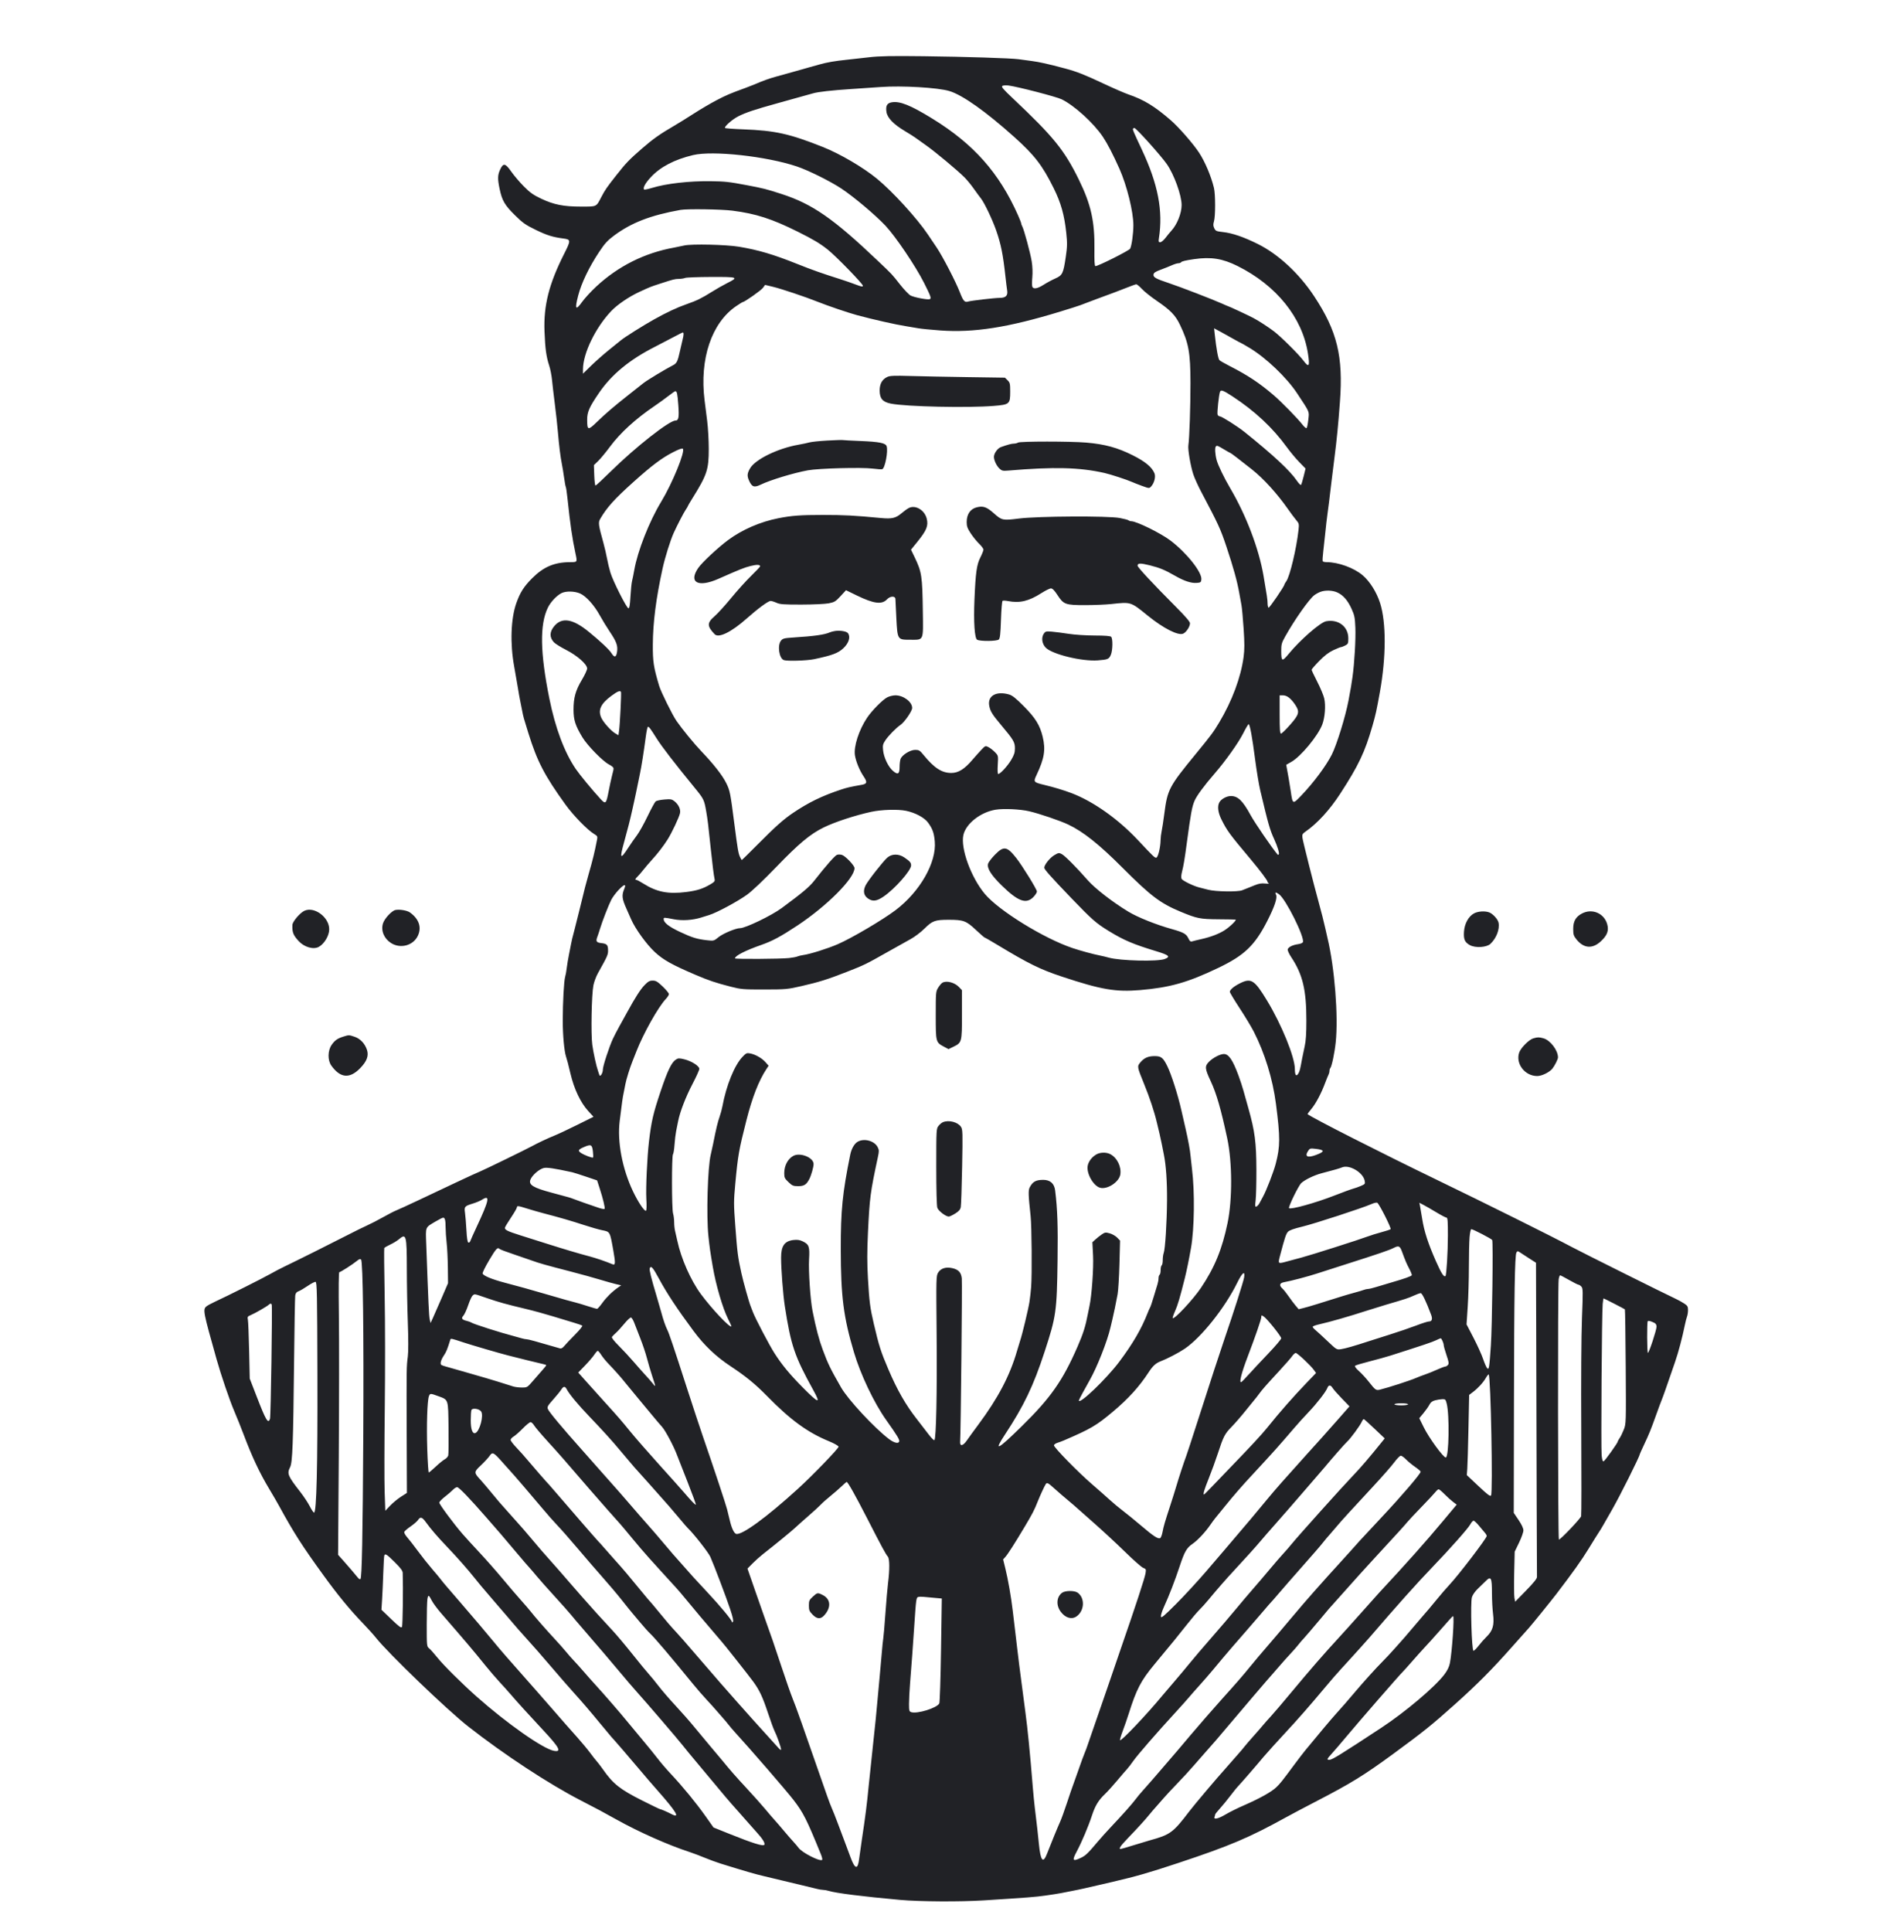 <svg xmlns="http://www.w3.org/2000/svg" width="1816" height="1842" viewBox="0 0 1816 1842" version="1.1"><path d="M 829 54.592 C 822.125 55.397, 812.450 56.476, 807.500 56.991 C 796.037 58.183, 789.035 59.398, 781.500 61.500 C 778.200 62.420, 773.925 63.610, 772 64.143 C 770.075 64.676, 767.150 65.512, 765.500 65.999 C 763.850 66.486, 759.129 67.818, 755.008 68.958 C 750.887 70.098, 744.137 71.970, 740.008 73.118 C 733.158 75.021, 727.671 77.006, 719.500 80.535 C 717.850 81.247, 714.025 82.733, 711 83.836 C 696.068 89.282, 692.765 90.689, 683.350 95.615 C 677.768 98.535, 668.093 104.218, 661.850 108.244 C 655.608 112.270, 647.125 117.528, 643 119.928 C 629.469 127.802, 622.640 132.621, 612.500 141.454 C 599.921 152.411, 597.175 155.265, 587.921 167 C 578.675 178.724, 577.056 181.075, 573.456 188 C 568.562 197.413, 569.441 197, 554.303 197 C 537.519 197, 528.332 195.185, 516.234 189.481 C 508.723 185.939, 505.592 183.728, 499.706 177.806 C 495.712 173.788, 490.321 167.463, 487.727 163.750 C 482.005 155.560, 480.089 155.152, 477.110 161.489 C 474.598 166.834, 474.487 170.427, 476.536 180.185 C 478.852 191.217, 481.399 195.596, 491.039 205.113 C 498.665 212.641, 501.194 214.421, 511.132 219.252 C 521.663 224.372, 527.323 226.132, 537.431 227.429 C 544.527 228.339, 544.567 229.206, 538.092 242 C 523.621 270.597, 518.364 291.344, 519.337 316.011 C 519.992 332.616, 521.006 340.018, 523.785 348.500 C 524.867 351.800, 526.074 357.875, 526.469 362 C 526.863 366.125, 528.075 376.475, 529.160 385 C 530.246 393.525, 531.557 405.450, 532.072 411.500 C 533.232 425.116, 534.576 435.957, 535.916 442.500 C 536.479 445.250, 537.427 451.070, 538.024 455.433 C 538.620 459.796, 539.345 463.750, 539.635 464.219 C 539.925 464.688, 540.602 469.218, 541.139 474.286 C 543.926 500.579, 545.683 512.652, 548.954 528 C 550.680 536.099, 550.745 535.998, 543.750 536.015 C 528.778 536.050, 518.362 540.476, 507.476 551.428 C 499.618 559.333, 496.075 564.909, 492.476 575.036 C 487.209 589.853, 486.394 613.529, 490.396 635.404 C 491.714 642.607, 493.323 651.875, 493.973 656 C 494.622 660.125, 495.533 665.300, 495.997 667.500 C 496.461 669.700, 497.362 674.200, 497.999 677.500 C 499.221 683.829, 499.283 684.054, 503.942 699 C 512.366 726.024, 519.263 739.317, 539.270 767.086 C 546.837 777.590, 560.462 791.555, 566.801 795.305 C 569.714 797.028, 570.031 797.625, 569.497 800.379 C 567.093 812.785, 565.468 819.442, 561.291 834 C 559.949 838.675, 558.472 844.075, 558.009 846 C 555.740 855.435, 548.909 882.943, 548.014 886.250 C 546.172 893.061, 545.101 897.467, 544.671 900 C 544.438 901.375, 543.556 905.875, 542.711 910 C 541.866 914.125, 540.894 919.975, 540.550 923 C 540.206 926.025, 539.516 929.850, 539.017 931.500 C 537.873 935.277, 536.777 955.361, 536.751 973 C 536.731 986.874, 538.121 1002.198, 539.881 1007.500 C 540.905 1010.585, 541.997 1014.777, 544.051 1023.500 C 547.530 1038.284, 553.694 1051.315, 560.975 1059.282 L 566.074 1064.861 550.287 1072.702 C 541.604 1077.014, 531.800 1081.610, 528.500 1082.915 C 523.010 1085.086, 512.074 1090.240, 507.406 1092.856 C 502.797 1095.440, 461.159 1115.734, 458 1116.937 C 456.075 1117.670, 445.950 1122.306, 435.500 1127.239 C 425.050 1132.172, 408.625 1139.927, 399 1144.472 C 389.375 1149.018, 379.925 1153.345, 378 1154.088 C 376.075 1154.832, 370.450 1157.726, 365.500 1160.520 C 360.550 1163.314, 353.575 1166.911, 350 1168.513 C 346.425 1170.114, 338.325 1174.101, 332 1177.371 C 318.743 1184.226, 281.800 1202.657, 271.500 1207.555 C 267.650 1209.385, 261.575 1212.563, 258 1214.617 C 251.290 1218.472, 216.483 1235.928, 205 1241.198 C 201.425 1242.838, 197.713 1244.885, 196.750 1245.745 C 193.419 1248.723, 193.798 1250.666, 206.557 1296 C 210.795 1311.057, 218.848 1334.731, 223.226 1345 C 225.922 1351.325, 230.076 1361.675, 232.456 1368 C 240.371 1389.029, 247.673 1404.542, 256.774 1419.658 C 260.033 1425.071, 264.174 1432.200, 265.977 1435.500 C 280.183 1461.506, 288.192 1474.017, 308.865 1502.500 C 322.357 1521.090, 333.679 1534.857, 345.872 1547.500 C 350.646 1552.450, 356.322 1558.750, 358.486 1561.500 C 370.048 1576.191, 426.546 1630.502, 446.621 1646.223 C 480.994 1673.140, 523.394 1700.986, 554 1716.746 C 570.137 1725.055, 574.782 1727.539, 588 1734.927 C 609.200 1746.777, 637.648 1759.404, 658 1765.997 C 661.025 1766.977, 667.325 1769.359, 672 1771.290 C 676.675 1773.221, 683.650 1775.778, 687.500 1776.973 C 711.192 1784.322, 720.552 1787.033, 729 1788.990 C 734.225 1790.201, 741.875 1792.032, 746 1793.059 C 750.125 1794.087, 758.450 1796.076, 764.500 1797.481 C 770.550 1798.886, 777.127 1800.477, 779.116 1801.017 C 781.105 1801.558, 783.773 1802, 785.045 1802 C 786.317 1802, 788.740 1802.433, 790.429 1802.962 C 797.235 1805.093, 823.208 1808.366, 858.500 1811.537 C 877.222 1813.220, 915.719 1813.437, 938.500 1811.989 C 980.763 1809.302, 987.212 1808.799, 997 1807.429 C 1002.775 1806.621, 1009.525 1805.559, 1012 1805.070 C 1014.475 1804.580, 1019.200 1803.653, 1022.500 1803.009 C 1031.012 1801.347, 1033.197 1800.858, 1061 1794.393 C 1083.803 1789.090, 1095.956 1785.597, 1123.998 1776.282 C 1173.163 1759.952, 1191.212 1752.302, 1226.500 1732.843 C 1232 1729.810, 1244.600 1723.141, 1254.500 1718.024 C 1288.236 1700.586, 1300.892 1692.806, 1328.819 1672.337 C 1357.802 1651.095, 1365.702 1644.743, 1388 1624.758 C 1409.126 1605.822, 1422.949 1591.923, 1441.956 1570.500 C 1449.276 1562.250, 1456.692 1553.925, 1458.436 1552 C 1461.001 1549.168, 1479.739 1526.026, 1484.350 1519.995 C 1500.321 1499.106, 1508.546 1487.554, 1515.152 1476.738 C 1519.599 1469.457, 1524.020 1462.375, 1524.976 1461 C 1525.932 1459.625, 1527.852 1456.475, 1529.243 1454 C 1530.633 1451.525, 1534.364 1445, 1537.532 1439.500 C 1544.936 1426.648, 1564 1388.526, 1564 1386.573 C 1564 1386.366, 1565.762 1382.440, 1567.915 1377.848 C 1573.173 1366.635, 1574.411 1363.588, 1579.635 1349 C 1582.097 1342.125, 1584.522 1335.600, 1585.024 1334.500 C 1585.877 1332.630, 1589.598 1322.053, 1597.631 1298.660 C 1600.911 1289.111, 1604.446 1275.790, 1606.962 1263.500 C 1607.638 1260.200, 1608.598 1256.466, 1609.095 1255.203 C 1609.593 1253.940, 1610 1251.187, 1610 1249.086 C 1610 1245.772, 1609.503 1244.943, 1606.250 1242.828 C 1604.188 1241.487, 1600.700 1239.556, 1598.500 1238.537 C 1588.301 1233.812, 1509.228 1194.396, 1499 1188.938 C 1480.203 1178.908, 1418.176 1148.048, 1369.500 1124.509 C 1317.041 1099.140, 1252.694 1066.467, 1247.141 1062.380 C 1246.944 1062.235, 1248.596 1059.953, 1250.812 1057.308 C 1255.058 1052.241, 1260.195 1042.524, 1263.926 1032.500 C 1265.155 1029.200, 1266.574 1025.719, 1267.080 1024.764 C 1267.586 1023.809, 1268 1022.211, 1268 1021.214 C 1268 1020.216, 1268.367 1018.972, 1268.815 1018.450 C 1270.223 1016.808, 1272.930 1003.896, 1273.986 993.789 C 1276.588 968.876, 1272.953 922.737, 1266.163 894.500 C 1265.635 892.300, 1264.718 888.250, 1264.126 885.500 C 1262.892 879.767, 1259.966 868.245, 1257.523 859.500 C 1253.261 844.247, 1242.652 802.122, 1242.257 798.884 C 1241.867 795.687, 1242.203 795, 1245.158 792.954 C 1256.371 785.191, 1268.147 772.354, 1278.143 757 C 1295.719 730, 1301.815 717.174, 1309.038 692 C 1312.092 681.351, 1312.852 677.903, 1316.086 660 C 1322.138 626.499, 1322.219 593.516, 1316.295 575 C 1312.999 564.698, 1306.658 554.540, 1299.862 548.676 C 1291.544 541.497, 1276.523 536, 1265.227 536 C 1263.517 536, 1261.879 535.613, 1261.587 535.140 C 1261.295 534.668, 1261.521 530.505, 1262.090 525.890 C 1262.658 521.276, 1263.561 513, 1264.096 507.500 C 1264.630 502, 1265.515 494.350, 1266.062 490.500 C 1266.995 483.924, 1267.980 476.003, 1269.914 459.500 C 1270.365 455.650, 1271.682 445.075, 1272.841 436 C 1275.054 418.669, 1276.356 405.327, 1278.006 383.107 C 1281.230 339.670, 1275.392 315.760, 1253.440 282.500 C 1239.100 260.773, 1219.263 242.365, 1199.750 232.679 C 1186.104 225.906, 1175.453 222.262, 1166.352 221.255 C 1160.142 220.568, 1159.401 220.239, 1158.144 217.617 C 1157.059 215.350, 1157.002 213.935, 1157.882 211.001 C 1159.335 206.148, 1159.324 185.388, 1157.864 179.264 C 1155.209 168.128, 1149.344 154.233, 1143.611 145.500 C 1138.090 137.089, 1124.338 121.333, 1116.826 114.809 C 1101.286 101.315, 1091.064 95.086, 1076 89.929 C 1072.425 88.705, 1061.625 83.997, 1052 79.466 C 1034.663 71.306, 1026.634 68.155, 1016 65.337 C 998.994 60.830, 991.640 59.180, 984 58.157 C 979.325 57.530, 973.700 56.770, 971.500 56.467 C 964.130 55.453, 920.872 54.085, 881 53.605 C 850.223 53.234, 838.740 53.452, 829 54.592 M 956.007 81.931 C 954.806 82.726, 956.748 85.024, 965.957 93.709 C 1004.807 130.344, 1015.127 143.040, 1028.936 171.184 C 1040.616 194.989, 1044.219 211.127, 1043.843 237.938 C 1043.696 248.384, 1043.979 253.493, 1044.718 253.739 C 1046.366 254.289, 1076.947 238.974, 1077.911 237.116 C 1079.383 234.280, 1081 222.585, 1081 214.776 C 1081 201.895, 1074.782 176.750, 1067.658 160.822 C 1061.542 147.146, 1056.238 136.916, 1051.937 130.500 C 1043.118 117.342, 1024.717 100.599, 1012.559 94.670 C 1007.605 92.254, 970.888 82.719, 962 81.540 C 959.525 81.212, 956.828 81.388, 956.007 81.931 M 840 82.971 C 834.225 83.394, 821.625 84.256, 812 84.888 C 793.289 86.116, 780.354 87.568, 775.500 88.987 C 773.850 89.470, 770.475 90.406, 768 91.067 C 765.525 91.729, 762.150 92.668, 760.500 93.155 C 758.850 93.641, 750.075 96.091, 741 98.598 C 719.958 104.413, 711.338 107.296, 704.153 110.923 C 698.555 113.749, 690.673 120.663, 691.509 122.015 C 691.737 122.383, 699.478 122.972, 708.712 123.323 C 739.385 124.488, 752.883 127.473, 784.815 140.150 C 801.223 146.664, 823.311 159.610, 836.461 170.422 C 851.392 182.698, 874.560 208.058, 884.951 223.500 C 886.802 226.250, 890.542 231.798, 893.262 235.829 C 899.093 244.469, 911.516 268.438, 915.514 278.763 C 918.703 286.999, 920.040 288.520, 923.245 287.561 C 926.355 286.631, 948.564 284.047, 953.679 284.021 C 959.308 283.993, 961.392 281.851, 960.601 276.906 C 960.271 274.843, 959.544 268.958, 958.984 263.828 C 956.659 242.493, 954.753 232.991, 950.133 219.696 C 946.605 209.544, 938.759 193.098, 935.576 189.181 C 934.377 187.706, 931.289 183.504, 928.713 179.841 C 926.137 176.179, 922.110 171.286, 919.765 168.967 C 912.741 162.024, 892.057 144.787, 883.500 138.745 C 879.100 135.638, 874.375 132.267, 873 131.254 C 871.625 130.240, 867.177 127.430, 863.115 125.009 C 852.244 118.530, 846.334 112.412, 845.487 106.760 C 844.625 101.015, 845.990 98.412, 850.284 97.606 C 858.111 96.138, 868.316 100.212, 889.500 113.263 C 928.755 137.446, 953.019 164.843, 970.989 205.275 C 972.645 209.001, 974 212.495, 974 213.039 C 974 213.582, 974.437 214.809, 974.971 215.764 C 976.670 218.804, 982.734 241.210, 984.029 249.237 C 984.785 253.917, 985.015 259.880, 984.611 264.332 C 984.245 268.380, 984.230 272.436, 984.579 273.346 C 985.580 275.954, 989.501 275.295, 995.389 271.528 C 998.374 269.618, 1003.348 266.936, 1006.443 265.568 C 1013.342 262.517, 1014.180 260.804, 1016.500 245.015 C 1017.960 235.082, 1018.024 231.974, 1016.972 222.015 C 1015.181 205.050, 1011.936 193.492, 1005.058 179.577 C 994.286 157.786, 986.685 147.919, 967.287 130.548 C 940.136 106.234, 918.041 90.595, 905.500 86.813 C 894.529 83.505, 860.207 81.492, 840 82.971 M 1080.644 122.767 C 1080.172 123.531, 1080.966 125.407, 1088.994 142.500 C 1104.536 175.589, 1109.434 201.001, 1105.331 227.250 C 1104.828 230.466, 1105.012 230.996, 1106.622 230.969 C 1107.655 230.952, 1109.942 229.040, 1111.705 226.719 C 1113.468 224.399, 1115.955 221.375, 1117.232 220 C 1122.708 214.104, 1127 203.338, 1127 195.501 C 1127 186.193, 1119.819 166.356, 1112.847 156.403 C 1106.977 148.023, 1083.568 122, 1081.901 122 C 1081.470 122, 1080.905 122.345, 1080.644 122.767 M 661 147.882 C 643.341 152.104, 629.975 159.065, 620.901 168.765 C 615.467 174.574, 612.907 179.241, 614.359 180.692 C 614.689 181.022, 618.005 180.357, 621.729 179.215 C 635.458 175.006, 657.210 172.518, 678 172.780 C 691.374 172.949, 695.531 173.406, 712 176.517 C 728.195 179.576, 730.756 180.224, 745.500 184.997 C 774.784 194.477, 794.940 208.452, 836.998 248.435 C 851.527 262.248, 850.289 260.929, 858.503 271.348 C 862.339 276.214, 866.833 280.906, 868.489 281.774 C 871.920 283.572, 884.759 286.030, 886.743 285.268 C 888.517 284.588, 887.822 282.602, 881.220 269.500 C 873.249 253.678, 854.048 225.265, 844.500 215.163 C 834.645 204.737, 814.534 187.805, 802.500 179.804 C 792.088 172.881, 770.864 162.348, 760 158.710 C 730.926 148.976, 679.808 143.385, 661 147.882 M 649 200.148 C 620.464 205.285, 602.295 212.299, 585.770 224.558 C 579.429 229.262, 576.857 232.075, 571.451 240.222 C 561.820 254.734, 554.588 269.784, 551.456 281.835 C 548.054 294.920, 549.047 296.487, 555.246 287.815 C 557.729 284.342, 563.823 277.734, 568.787 273.132 C 589.769 253.677, 614.926 241.113, 643 236.066 C 645.475 235.621, 649.818 234.721, 652.651 234.067 C 659.667 232.446, 692.681 233.215, 705 235.286 C 723.505 238.397, 737.670 242.593, 760.524 251.732 C 774.560 257.346, 783.942 260.660, 802 266.382 C 806.125 267.690, 812.538 269.918, 816.250 271.335 C 821.610 273.380, 823 273.613, 823 272.467 C 823 270.611, 797.474 244.344, 789.547 238.042 C 782.097 232.120, 775.823 228.370, 761 220.982 C 736.227 208.634, 720.971 203.722, 698.500 200.859 C 687.836 199.500, 655.204 199.032, 649 200.148 M 1139 247.085 C 1130.542 248.300, 1127.027 249.148, 1126.429 250.115 C 1126.128 250.602, 1125.004 251, 1123.930 251 C 1122.857 251, 1120.071 251.856, 1117.739 252.902 C 1115.408 253.948, 1110.575 255.881, 1107 257.197 C 1102.056 259.016, 1100.425 260.103, 1100.188 261.737 C 1099.803 264.387, 1102.328 265.790, 1115.138 270.045 C 1125.703 273.554, 1157.759 285.925, 1165.780 289.588 C 1168.683 290.915, 1171.220 292, 1171.416 292 C 1172.033 292, 1191.309 301.001, 1195.500 303.246 C 1200.916 306.147, 1209.839 311.938, 1215.139 315.991 C 1221.863 321.134, 1238.724 337.879, 1243.228 343.888 C 1248.511 350.935, 1249.439 349.402, 1247.470 336.886 C 1242.103 302.763, 1217.365 272.088, 1180.344 253.648 C 1166.010 246.509, 1155.080 244.773, 1139 247.085 M 653.500 265 C 652.400 265.473, 649.732 265.891, 647.571 265.930 C 643.485 266.003, 642.678 266.207, 629.500 270.494 C 620.312 273.483, 620.120 273.560, 609.724 278.373 C 599.746 282.993, 588.742 290.496, 582.910 296.654 C 568.017 312.380, 556.158 336.762, 556.036 351.908 L 556 356.315 563.750 348.739 C 568.013 344.572, 575.775 337.724, 581 333.520 C 586.225 329.317, 591.373 325.161, 592.440 324.286 C 596.145 321.246, 613.558 310.310, 623.838 304.565 C 635.916 297.816, 645.916 293.138, 655 289.987 C 664.320 286.754, 669.433 284.263, 678.472 278.553 C 682.857 275.784, 689.590 271.939, 693.434 270.009 C 704.870 264.268, 704.164 263.991, 678.333 264.070 C 665.775 264.109, 654.600 264.527, 653.500 265 M 1075 274.186 C 1070.875 275.846, 1065.250 278.012, 1062.500 279.001 C 1055.786 281.415, 1033.074 289.899, 1030.213 291.062 C 1028.955 291.573, 1020.405 294.290, 1011.213 297.100 C 961.591 312.268, 928.777 317.421, 896.760 315.075 C 887.817 314.419, 878.475 313.497, 876 313.027 C 873.525 312.556, 868.125 311.646, 864 311.006 C 854.285 309.498, 833.043 304.710, 817.500 300.526 C 809.332 298.327, 789.808 291.702, 780.304 287.904 C 768.090 283.023, 745.242 275.364, 737.111 273.424 L 729.722 271.662 727.673 274.475 C 725.926 276.873, 710.115 288, 708.454 288 C 708.144 288, 705.327 289.741, 702.194 291.868 C 678.718 307.811, 667.109 342.263, 671.993 381.500 C 672.541 385.900, 673.666 394.827, 674.494 401.338 C 675.323 407.849, 676 419.828, 676 427.958 C 676 447.942, 674.382 452.776, 659.967 475.850 C 657.785 479.343, 656 482.424, 656 482.696 C 656 482.968, 655.161 484.386, 654.136 485.846 C 652.321 488.431, 645.807 500.964, 642.622 508 C 639.386 515.149, 634.306 531.365, 631.970 542 C 625.734 570.397, 622.781 593.385, 622.659 614.500 C 622.564 630.911, 623.335 635.950, 628.702 654 C 630.375 659.625, 641.312 681.747, 645.201 687.374 C 650.460 694.981, 662.022 709.115, 668.618 716 C 680.519 728.422, 688.906 739.103, 692.600 746.540 C 696.213 753.814, 696.552 755.511, 700.477 786 C 703.444 809.047, 704.190 813.483, 705.646 816.750 C 706.442 818.538, 707.283 820, 707.515 820 C 707.747 820, 714.363 813.519, 722.218 805.599 C 739.459 788.213, 747.255 781.261, 756.500 775.030 C 771.244 765.092, 783.951 758.913, 802 752.907 C 807.849 750.960, 811.012 750.230, 821.715 748.353 C 827.100 747.409, 827.452 745.873, 823.595 740.141 C 819.830 734.546, 816.358 726.090, 815.422 720.235 C 814.082 711.857, 819.217 695.982, 827.038 684.325 C 831.585 677.548, 841.804 667.206, 846.210 664.923 C 848.251 663.865, 851.756 663, 854 663 C 861.725 663, 870 669.224, 870 675.036 C 870 678.032, 862.647 688.658, 858.753 691.288 C 854.727 694.007, 847.311 701.573, 844.483 705.846 C 842.063 709.503, 841.791 710.682, 842.277 715.393 C 842.990 722.304, 847.135 731.033, 851.540 734.901 C 856.303 739.083, 858 738.179, 858 731.458 C 858 728.528, 858.424 725.016, 858.942 723.653 C 860.415 719.780, 868.113 715, 872.880 715 C 876.456 715, 877.321 715.516, 880.700 719.663 C 890.985 732.286, 898.223 737, 907.318 737 C 914.023 737, 919.822 733.419, 927.308 724.657 C 930.163 721.314, 934.160 716.848, 936.189 714.732 C 939.832 710.935, 939.917 710.906, 942.888 712.442 C 944.543 713.298, 947.306 715.461, 949.030 717.249 C 952.157 720.495, 952.162 720.515, 951.646 729.250 C 951.330 734.613, 951.507 738, 952.104 738 C 954.015 738, 961.010 730.400, 964.475 724.559 C 967.265 719.856, 968 717.559, 968 713.541 C 968 707.621, 966.687 705.401, 954.895 691.375 C 946.391 681.261, 944.504 678.206, 943.519 672.955 C 941.742 663.481, 950.129 658.686, 962.384 662.170 C 965.538 663.067, 968.865 665.721, 976.615 673.524 C 987.562 684.544, 991.883 691.556, 994.512 702.569 C 997.450 714.870, 996.112 723.137, 988.618 739 C 985.478 745.646, 985.720 745.946, 996.259 748.465 C 1005.163 750.593, 1014.727 753.485, 1022 756.246 C 1042.751 764.126, 1066.584 780.988, 1085.415 801.111 C 1100.046 816.746, 1101.425 818.065, 1102.862 817.787 C 1104.532 817.463, 1106.833 808.089, 1106.936 801.193 C 1106.971 798.824, 1107.422 794.999, 1107.937 792.693 C 1108.452 790.387, 1109.601 782.875, 1110.489 776 C 1113.486 752.807, 1114.912 750.093, 1140.500 718.893 C 1155.283 700.867, 1157.183 698.315, 1162.815 688.930 C 1175.117 668.424, 1183.559 645.766, 1186.121 626.375 C 1187.058 619.287, 1187.062 613.257, 1186.142 599.375 C 1185.491 589.544, 1184.564 579.475, 1184.082 577 C 1183.600 574.525, 1182.659 569.350, 1181.991 565.500 C 1180.073 554.459, 1176.343 540.950, 1169.841 521.500 C 1164.050 504.174, 1162.198 500.143, 1145.722 469 C 1142.667 463.225, 1139.253 455.685, 1138.136 452.244 C 1135.453 443.981, 1132.832 428.546, 1133.446 424.624 C 1134.438 418.282, 1135.499 386.843, 1135.457 365 C 1135.403 336.185, 1133.709 326.888, 1125.348 309.518 C 1121.018 300.523, 1116.375 295.741, 1103.352 286.863 C 1097.771 283.058, 1091.349 277.932, 1089.081 275.472 C 1086.814 273.013, 1084.406 271.038, 1083.729 271.085 C 1083.053 271.132, 1079.125 272.527, 1075 274.186 M 1158.610 318.765 C 1160.143 332.867, 1161.868 342.290, 1163.131 343.471 C 1163.884 344.175, 1168.325 346.705, 1173 349.093 C 1190.239 357.898, 1201.329 365.265, 1214.954 376.960 C 1222.464 383.407, 1237.883 399.183, 1242.337 404.978 C 1244.030 407.181, 1245.792 408.608, 1246.252 408.148 C 1246.712 407.688, 1247.437 404.046, 1247.864 400.055 C 1248.734 391.915, 1249.522 393.756, 1237.135 375 C 1227.166 359.906, 1207.558 341.204, 1191.715 331.680 C 1187.433 329.106, 1183.744 327, 1183.518 327 C 1183.292 327, 1180.496 325.499, 1177.304 323.665 C 1174.112 321.831, 1168.459 318.687, 1164.743 316.680 L 1157.986 313.030 1158.610 318.765 M 643 321.107 C 638.875 323.337, 630.550 327.676, 624.500 330.750 C 600.378 343.004, 583.305 357.093, 571.317 374.638 C 562.021 388.243, 559.997 392.824, 560.015 400.217 C 560.040 410.387, 560.826 410.577, 569.218 402.442 C 577.635 394.283, 585.460 387.584, 599.500 376.514 C 605 372.178, 611.349 367.160, 613.608 365.364 C 617.205 362.505, 634.636 351.978, 642.140 348.133 C 645.449 346.437, 646.440 344.381, 648.468 335 C 649.360 330.875, 650.519 325.873, 651.045 323.884 C 652.192 319.539, 652.269 316.991, 651.250 317.026 C 650.837 317.040, 647.125 318.876, 643 321.107 M 846.396 359.356 C 841.447 361.627, 839 365.920, 839 372.328 C 839 379.997, 841.820 383.294, 849.718 384.858 C 864.415 387.769, 923.232 389.065, 947.934 387.022 C 962.880 385.786, 963.500 385.247, 963.500 373.495 C 963.500 365.808, 963.274 364.822, 961 362.573 L 958.500 360.101 922.500 359.579 C 902.700 359.292, 878.175 358.803, 868 358.494 C 853.193 358.043, 848.880 358.215, 846.396 359.356 M 1163.614 373.563 C 1162.503 376.460, 1160.687 393.743, 1161.321 395.395 C 1161.660 396.278, 1162.630 397, 1163.478 397 C 1165.258 397, 1180.387 406.579, 1186.993 411.888 C 1214.827 434.262, 1230.254 448.618, 1236.908 458.340 C 1238.729 461.002, 1240.529 462.802, 1240.906 462.340 C 1241.284 461.878, 1242.409 458.187, 1243.407 454.138 L 1245.221 446.777 1239.230 440.638 C 1235.935 437.262, 1230.628 430.900, 1227.437 426.500 C 1213.897 407.831, 1196.785 391.842, 1175.391 377.868 C 1166.705 372.194, 1164.455 371.372, 1163.614 373.563 M 637.425 377.620 C 634.166 380.162, 628.313 384.399, 624.417 387.038 C 606.130 399.424, 591.522 412.760, 581.737 426 C 577.875 431.225, 572.854 437.300, 570.579 439.500 L 566.442 443.500 566.790 453.250 C 566.981 458.613, 567.516 463, 567.978 463 C 568.440 463, 575.047 456.869, 582.659 449.377 C 605.975 426.427, 638.316 401.011, 644.215 401.003 C 647.276 400.998, 647.843 397.973, 646.977 386.269 C 646.165 375.295, 645.670 373, 644.116 373 C 643.694 373, 640.683 375.079, 637.425 377.620 M 789.025 420.070 C 781.614 420.487, 773.964 421.280, 772.025 421.831 C 770.086 422.383, 765.350 423.385, 761.500 424.058 C 742.001 427.468, 720.455 437.955, 715.470 446.462 C 712.714 451.164, 712.439 453.590, 714.193 457.703 C 717.027 464.344, 719.185 465.178, 725.562 462.098 C 734.764 457.653, 756.763 450.974, 770.500 448.456 C 780.933 446.543, 821.936 445.455, 832.379 446.813 C 836.712 447.377, 840.824 447.621, 841.515 447.356 C 844.148 446.346, 847.210 430.201, 845.667 425.469 C 844.674 422.426, 838.551 421.209, 820.651 420.494 C 811.934 420.146, 804.284 419.737, 803.651 419.586 C 803.018 419.435, 796.436 419.652, 789.025 420.070 M 971 422 C 970.175 422.533, 968.407 422.976, 967.071 422.985 C 964.774 422.999, 961.143 423.970, 954.632 426.310 C 951.469 427.446, 948.010 432.310, 948.004 435.628 C 947.998 438.877, 950.540 444.232, 953.326 446.843 C 955.522 448.900, 956.540 449.126, 961.664 448.693 C 1005.513 444.987, 1029.418 445.585, 1053.462 450.988 C 1059.162 452.269, 1075.063 457.457, 1079.500 459.484 C 1081.150 460.237, 1085.563 461.965, 1089.307 463.324 C 1096.014 465.757, 1096.141 465.765, 1097.906 463.871 C 1100.933 460.622, 1102.475 454.561, 1101.112 451.270 C 1098.652 445.332, 1092.296 440.078, 1080.303 434.071 C 1065.796 426.803, 1053.758 423.524, 1036 422.003 C 1021.091 420.725, 972.976 420.723, 971 422 M 1159.667 425.667 C 1158.576 426.757, 1158.928 433.142, 1160.380 438.594 C 1161.701 443.553, 1167.405 455.379, 1173.358 465.500 C 1188.616 491.443, 1200.668 523.116, 1205.129 549 C 1208.354 567.713, 1208.967 571.877, 1208.983 575.191 C 1208.992 577.221, 1209.406 579.133, 1209.902 579.440 C 1210.686 579.924, 1225 559.048, 1225 557.420 C 1225 557.084, 1225.849 555.614, 1226.886 554.154 C 1230.289 549.365, 1236.554 523.040, 1238.494 505.380 C 1239.127 499.616, 1238.998 499.062, 1236.280 495.880 C 1234.693 494.021, 1231.196 489.350, 1228.510 485.500 C 1218.188 470.705, 1205.139 456.353, 1194 447.545 C 1182.173 438.193, 1174.078 432, 1173.680 432 C 1173.439 432, 1170.627 430.425, 1167.430 428.500 C 1161.300 424.809, 1160.732 424.601, 1159.667 425.667 M 641.896 431.216 C 631.004 436.827, 621.822 443.732, 604 459.718 C 585.986 475.876, 578.879 483.766, 572.506 494.683 C 570.448 498.208, 570.725 500.325, 575.489 517.500 C 576.710 521.900, 578.277 528.650, 578.972 532.500 C 579.666 536.350, 581.120 542.411, 582.201 545.970 C 584.735 554.302, 597.729 580, 599.409 580 C 600.342 580, 600.867 576.918, 601.327 568.750 C 601.675 562.563, 602.360 555.925, 602.850 554 C 603.340 552.075, 604.290 547.350, 604.960 543.500 C 608.098 525.486, 619.287 497.086, 630.569 478.500 C 641.264 460.880, 653.760 430.360, 651.290 427.890 C 650.626 427.226, 647.484 428.338, 641.896 431.216 M 866.695 484.440 C 865.152 485.264, 862.126 487.449, 859.970 489.294 C 854.405 494.057, 850.756 494.918, 840.325 493.931 C 814.558 491.491, 805.224 491, 784.611 491 C 763.625 491, 755.205 491.621, 742.500 494.106 C 725.113 497.506, 707.732 505.058, 694.321 515.038 C 684.643 522.241, 669.536 536.360, 665.984 541.524 C 656.428 555.412, 665.831 560.482, 685.234 551.903 C 705.856 542.785, 709.761 541.227, 715.806 539.699 C 721.789 538.187, 725 538.285, 725 539.978 C 725 540.398, 721.127 544.512, 716.394 549.121 C 711.660 553.729, 703.086 563.233, 697.339 570.239 C 691.593 577.246, 684.441 585.094, 681.446 587.680 C 674.244 593.898, 674.283 597.068, 681.657 604.750 C 685.433 608.684, 697.680 602.655, 712.268 589.680 C 722.878 580.244, 732.745 573, 734.988 573 C 735.960 573, 738.498 573.788, 740.628 574.750 C 743.911 576.234, 747.544 576.495, 764.500 576.465 C 775.743 576.446, 787.127 575.911, 790.500 575.244 C 795.893 574.177, 797.027 573.486, 801.705 568.416 L 806.909 562.776 817.205 567.786 C 833.433 575.684, 841.149 576.663, 846.049 571.448 C 849.125 568.173, 853.981 568.053, 854.046 571.250 C 854.071 572.487, 854.460 580.572, 854.909 589.217 C 855.988 609.976, 856.003 610, 867.832 610 C 881.375 610, 880.562 611.789, 880.176 582.830 C 879.728 549.261, 879.144 545.415, 872.355 531.300 L 868.892 524.101 874.823 516.800 C 883.837 505.706, 885.614 501.324, 883.883 494.451 C 881.816 486.242, 872.968 481.089, 866.695 484.440 M 931.542 483.729 C 925.446 485.278, 922 490.358, 922 497.795 C 922 501.795, 922.708 503.769, 925.872 508.595 C 928.001 511.843, 931.601 516.279, 933.872 518.453 C 936.142 520.627, 938 523.151, 938 524.062 C 938 524.974, 936.652 528.370, 935.004 531.610 C 931.566 538.371, 930.518 545.870, 929.423 571.576 C 928.503 593.143, 929.548 608.688, 932.006 610.003 C 935.074 611.645, 950.978 611.450, 952.678 609.750 C 953.805 608.623, 954.278 604.257, 954.719 590.892 C 955.035 581.326, 955.709 573.229, 956.218 572.897 C 956.726 572.566, 959.022 572.659, 961.321 573.104 C 972.586 575.285, 981.217 573.244, 993.233 565.556 C 997.149 563.050, 1001.287 561.016, 1002.427 561.035 C 1003.852 561.059, 1005.760 563.014, 1008.529 567.285 C 1014.417 576.368, 1016.143 577, 1035 576.981 C 1043.525 576.972, 1054.775 576.500, 1060 575.932 C 1078.866 573.880, 1078.279 573.693, 1094.694 587.007 C 1109.704 599.181, 1123.793 606.326, 1128.532 604.167 C 1131.444 602.841, 1134.991 597.428, 1134.996 594.303 C 1134.999 592.817, 1130.709 587.804, 1121.733 578.803 C 1100.019 557.030, 1085 540.910, 1085 539.376 C 1085 536.857, 1087.641 536.781, 1096.683 539.039 C 1106.215 541.419, 1110.927 543.378, 1121 549.146 C 1129.504 554.015, 1136.107 556.182, 1141.296 555.805 C 1145.118 555.528, 1145.530 555.234, 1145.834 552.571 C 1146.608 545.772, 1132.030 527.343, 1116.500 515.491 C 1107.349 508.506, 1084.030 497, 1079.028 497 C 1078.132 497, 1076.973 496.619, 1076.450 496.154 C 1075.928 495.688, 1072.125 494.676, 1068 493.904 C 1056.636 491.777, 990.218 492.127, 971.951 494.410 C 956.310 496.365, 955.555 496.210, 948 489.500 C 941.047 483.325, 937.723 482.159, 931.542 483.729 M 1259.367 564.326 C 1257.645 564.972, 1255.039 566.400, 1253.578 567.500 C 1248.572 571.267, 1234.717 590.937, 1225.686 607.096 C 1222.423 612.936, 1222.002 614.484, 1222.015 620.596 C 1222.038 630.912, 1222.793 631.193, 1229.277 623.304 C 1240.156 610.066, 1259.287 593.412, 1264.801 592.378 C 1276.488 590.185, 1286 597.474, 1286 608.622 C 1286 613.509, 1285.757 614.075, 1283.050 615.474 C 1281.427 616.313, 1279.638 617, 1279.075 617 C 1278.511 617, 1275.226 618.314, 1271.775 619.921 C 1267.361 621.975, 1263.350 625.034, 1258.250 630.237 C 1254.263 634.305, 1251 638.078, 1251 638.622 C 1251 639.166, 1253.421 644.311, 1256.381 650.055 C 1259.341 655.800, 1262.326 662.928, 1263.016 665.895 C 1264.577 672.616, 1263.723 684.075, 1261.158 690.827 C 1257.059 701.614, 1240.754 721.297, 1231.639 726.460 L 1226.779 729.214 1227.514 733.357 C 1227.918 735.636, 1228.625 739.525, 1229.086 742 C 1229.546 744.475, 1230.419 749.875, 1231.026 754 C 1232.981 767.290, 1232.828 767.227, 1241.397 758.266 C 1252.914 746.221, 1264.870 730.155, 1270.246 719.500 C 1275.006 710.064, 1283.272 683.320, 1286.163 668 C 1288.358 656.366, 1289.056 652.270, 1289.996 645.500 C 1291.851 632.149, 1293.166 609.445, 1292.718 598.500 C 1292.322 588.812, 1291.888 586.665, 1289.085 580.500 C 1285.402 572.400, 1281.156 567.524, 1275.500 564.900 C 1271.004 562.814, 1264.062 562.567, 1259.367 564.326 M 535.500 565.565 C 530.755 568.021, 525.114 574.062, 522.489 579.500 C 514.711 595.613, 515.161 622.289, 523.949 665.958 C 529.609 694.088, 538.227 717.111, 549.090 733.126 C 552.830 738.639, 564.922 753.293, 572.742 761.789 C 577.641 767.110, 578.179 766.605, 580.506 754.500 C 581.458 749.550, 582.812 743.250, 583.516 740.500 C 585.231 733.800, 585.254 733.682, 585.118 732.270 C 585.053 731.594, 583.107 730.075, 580.793 728.894 C 574.974 725.926, 560.212 710.838, 555.511 703.055 C 548.764 691.884, 547.050 686.583, 547.024 676.799 C 546.992 665.330, 548.939 658.355, 555 648.214 C 557.750 643.612, 560 638.757, 560 637.424 C 560 633.418, 550.675 625.169, 539.934 619.673 C 534.745 617.018, 529.491 613.735, 528.257 612.376 C 523.920 607.598, 524.068 602.449, 528.703 596.941 C 535.984 588.288, 546.322 589.998, 561.500 602.366 C 572.435 611.278, 581.078 619.390, 583.069 622.611 C 585.958 627.286, 587.735 626.950, 588.541 621.575 C 589.418 615.725, 588.034 611.883, 581.612 602.344 C 578.693 598.008, 574.384 590.961, 572.036 586.684 C 566.757 577.065, 559.114 568.558, 553.422 565.965 C 548.198 563.585, 539.692 563.395, 535.500 565.565 M 796.500 601.643 C 794.850 601.878, 792.600 602.463, 791.500 602.943 C 786.257 605.228, 776.901 606.549, 756.660 607.862 C 747.936 608.428, 746.604 608.768, 744.910 610.861 C 741.316 615.303, 743.074 627.663, 747.545 629.379 C 750.608 630.554, 769.510 629.996, 776.500 628.524 C 793.692 624.903, 799.307 622.807, 804.339 618.136 C 809.591 613.260, 811.424 607.271, 808.750 603.724 C 807.417 601.956, 801.437 600.941, 796.500 601.643 M 995.632 604.114 C 992.968 607.918, 993.781 613.924, 997.457 617.600 C 1003.799 623.942, 1032.007 630.806, 1047.046 629.666 C 1056.725 628.932, 1057.773 628.479, 1059.537 624.257 C 1061.306 620.023, 1061.478 608.878, 1059.800 607.200 C 1058.980 606.380, 1053.995 605.990, 1044.050 605.968 C 1035.988 605.951, 1025.041 605.241, 1019.500 604.378 C 1014 603.520, 1006.747 602.586, 1003.382 602.301 C 997.808 601.830, 997.120 601.991, 995.632 604.114 M 583.185 663.443 C 572.858 671.045, 570.093 677.180, 573.633 684.638 C 575.717 689.032, 582.884 696.978, 586.827 699.269 L 589.872 701.037 590.459 696.769 C 591.295 690.689, 592.783 660.648, 592.292 659.750 C 591.430 658.172, 589.013 659.152, 583.185 663.443 M 1220.500 681.252 C 1220.500 695.512, 1220.783 699.500, 1221.794 699.500 C 1222.505 699.500, 1226.443 695.683, 1230.544 691.017 C 1239.286 681.071, 1239.860 678.563, 1235.004 671.506 C 1231.010 665.701, 1227.393 663, 1223.615 663.002 L 1220.500 663.004 1220.500 681.252 M 1185.709 699.294 C 1181.192 708.289, 1168.962 725.494, 1158.551 737.500 C 1148.472 749.124, 1141.477 758.606, 1139.351 763.526 C 1136.931 769.127, 1135.709 775.771, 1131.999 803.500 C 1129.919 819.039, 1128.840 825.558, 1127.464 830.884 C 1126.572 834.338, 1126.401 836.880, 1126.987 837.975 C 1127.919 839.718, 1138.005 844.683, 1143.471 846.090 C 1145.137 846.519, 1149.200 847.558, 1152.500 848.399 C 1159.638 850.219, 1180.591 850.528, 1184.703 848.875 C 1186.241 848.257, 1188.400 847.403, 1189.500 846.979 C 1190.600 846.554, 1193.888 845.236, 1196.808 844.051 C 1200.736 842.455, 1203.335 842.038, 1206.808 842.446 C 1209.388 842.749, 1210.938 842.736, 1210.250 842.415 C 1209.563 842.095, 1209 841.402, 1209 840.874 C 1209 839.560, 1202.078 830.312, 1193.002 819.500 C 1172.632 795.235, 1170.316 792.082, 1164.955 781.320 C 1161.686 774.757, 1160.952 768.826, 1162.948 765.097 C 1164.646 761.924, 1169.939 759.007, 1174 759.007 C 1180.699 759.007, 1185.343 763.516, 1192.822 777.277 C 1196.842 784.673, 1213.545 809.024, 1218.640 814.917 C 1218.838 815.146, 1219.297 815.036, 1219.660 814.673 C 1220.507 813.826, 1218.515 807.184, 1215.314 800.188 C 1211.098 790.971, 1209.792 786.401, 1201.973 753.500 C 1200.689 748.100, 1198.441 734.467, 1197.026 723.500 C 1194.407 703.203, 1192.224 691.256, 1190.996 690.497 C 1190.631 690.272, 1188.252 694.231, 1185.709 699.294 M 616.038 701.750 C 613.896 717.790, 611.900 730.425, 610.313 738 C 608.829 745.086, 607.902 749.581, 606.499 756.500 C 606.165 758.150, 605.466 761.413, 604.946 763.750 C 604.426 766.087, 603.577 769.913, 603.060 772.250 C 601.006 781.531, 598.586 791.064, 595.294 802.839 C 590.783 818.979, 591.614 820.084, 599.314 808.182 C 601.705 804.485, 605.378 799.219, 607.474 796.480 C 609.571 793.741, 614.120 785.615, 617.583 778.423 C 621.046 771.230, 624.543 764.794, 625.354 764.122 C 626.164 763.449, 629.904 762.646, 633.664 762.338 C 639.689 761.844, 640.829 762.038, 643.270 763.977 C 647.171 767.075, 649.321 771.646, 648.592 775.292 C 647.822 779.140, 640.823 793.992, 636.713 800.500 C 632.778 806.730, 627.062 814.129, 621.649 820 C 619.367 822.475, 615.716 826.750, 613.535 829.500 C 611.355 832.250, 608.767 835.228, 607.785 836.117 C 605.770 837.943, 605.500 839, 607.048 839 C 607.624 839, 610.437 840.484, 613.298 842.298 C 626.295 850.538, 637.207 852.716, 654.500 850.521 C 664.874 849.205, 670.467 847.414, 677.806 843.057 C 681.495 840.867, 682.029 840.141, 681.525 838 C 680.850 835.131, 679.444 823.968, 677.936 809.500 C 675.458 785.730, 675.013 782.061, 673.624 774 C 671.638 762.468, 671.339 761.856, 662.365 750.896 C 643.436 727.781, 631.201 711.912, 626.299 704.118 C 620.393 694.730, 619.099 693, 617.981 693 C 617.555 693, 616.681 696.938, 616.038 701.750 M 949.716 772.022 C 935.393 774.287, 921.292 785.304, 918.859 796.131 C 916.012 808.804, 926.061 836.457, 939.271 852.303 C 952.522 868.198, 995.655 894.824, 1023 903.990 C 1030.554 906.522, 1042.548 909.782, 1049 911.058 C 1051.475 911.547, 1055.300 912.458, 1057.500 913.083 C 1068.324 916.157, 1104.380 917.032, 1111.004 914.382 C 1116.648 912.123, 1115.061 910.711, 1102.633 906.934 C 1080.804 900.301, 1071.844 896.491, 1057.746 887.852 C 1045.394 880.281, 1041.695 877.041, 1021.952 856.500 C 1002.468 836.228, 996 828.968, 996 827.370 C 996 824.596, 1001.415 817.841, 1005.609 815.383 C 1009.575 813.059, 1010.072 812.988, 1012.687 814.369 C 1015.746 815.984, 1026.672 826.965, 1037.468 839.273 C 1044.402 847.177, 1061.271 860.241, 1076.202 869.269 C 1085.222 874.723, 1102.587 881.661, 1118 885.969 C 1128.626 888.940, 1131.433 890.489, 1133.306 894.416 C 1134.816 897.583, 1135.472 898.093, 1137.306 897.528 C 1138.513 897.156, 1142.425 896.196, 1146 895.396 C 1154.784 893.429, 1162.581 890.449, 1168 886.987 C 1173.053 883.758, 1179.896 877.097, 1178.446 876.818 C 1177.926 876.718, 1170.525 876.589, 1162 876.530 C 1144.615 876.412, 1141.666 875.820, 1126 869.308 C 1106.713 861.290, 1097.471 854.296, 1070.688 827.455 C 1048.371 805.089, 1033.261 793.058, 1018.908 786.228 C 1011.058 782.493, 991.296 775.777, 981.500 773.515 C 972.874 771.524, 957.452 770.799, 949.716 772.022 M 831 774.075 C 815.421 777.458, 796.273 783.755, 785.500 789.036 C 772.780 795.273, 761.984 804.278, 740.396 826.658 C 728.006 839.504, 717.263 849.674, 712.396 853.165 C 703.314 859.682, 683.834 870.145, 676.500 872.447 C 673.750 873.310, 670.150 874.432, 668.500 874.940 C 660.351 877.450, 650.580 878.046, 642.662 876.515 C 633.111 874.669, 633 874.667, 633 876.365 C 633 879.701, 637.918 883.573, 648.453 888.530 C 660.194 894.055, 664.791 895.462, 674.683 896.558 C 680.753 897.231, 680.950 897.175, 685.389 893.537 C 689.560 890.120, 701.825 885.001, 705.846 884.999 C 711.013 884.998, 735.930 872.971, 745.651 865.785 C 765.400 851.188, 771.952 845.685, 776.524 839.851 C 787.808 825.454, 796.270 815.836, 798.316 815.079 C 799.511 814.637, 801.699 814.696, 803.178 815.212 C 806.547 816.386, 814.995 825.303, 815.016 827.707 C 815.100 837.371, 788.908 863.703, 760.500 882.515 C 744.682 892.989, 736.617 897.315, 726 901.019 C 710.979 906.260, 700.996 911.360, 701.002 913.789 C 701.004 914.639, 743.928 914.396, 752.500 913.498 C 755.800 913.152, 759.400 912.476, 760.500 911.996 C 761.600 911.517, 764.075 910.914, 766 910.656 C 772.475 909.791, 789.191 904.551, 799 900.311 C 812.146 894.629, 841.905 877.113, 854.155 867.846 C 877.460 850.216, 893.381 822.318, 891.573 802.279 C 890.834 794.088, 889.476 790.302, 885.130 784.323 C 881.699 779.604, 872.997 774.939, 864.201 773.105 C 856.477 771.494, 840.770 771.953, 831 774.075 M 948.913 815.008 C 945.680 818.313, 942.732 822.218, 942.364 823.687 C 941.288 827.974, 945.481 834.586, 955.458 844.338 C 970.905 859.436, 978.632 862.301, 985.467 855.467 C 987.410 853.523, 989 851.085, 989 850.049 C 989 847.997, 974.954 825.263, 969.199 818 C 960.383 806.874, 957.315 806.422, 948.913 815.008 M 846.303 817.750 C 842.096 821.457, 827.512 840.119, 825.485 844.389 C 822.969 849.693, 823.840 853.990, 828 856.799 C 832.436 859.795, 836.236 859.299, 842.722 854.878 C 853.455 847.562, 868.970 830.021, 868.990 825.179 C 869.001 822.546, 867.848 821.194, 862.489 817.557 C 857.142 813.928, 850.552 814.007, 846.303 817.750 M 589.730 848.858 C 587.230 851.530, 584.213 855.623, 583.023 857.955 C 580.447 863.004, 574.427 878.483, 572.310 885.500 C 571.480 888.250, 570.396 891.534, 569.901 892.797 C 568.029 897.572, 568.681 898.704, 573.624 899.261 C 578.976 899.864, 579.972 901.002, 579.962 906.500 C 579.955 910.391, 579.225 912.008, 570.265 928 C 568.570 931.025, 566.641 936.200, 565.978 939.500 C 564.240 948.158, 563.519 985.811, 564.895 996.062 C 565.927 1003.749, 568.730 1016.497, 570.489 1021.500 C 570.876 1022.600, 571.406 1024.175, 571.667 1025 C 572.408 1027.336, 575 1023.267, 575 1019.769 C 575 1016.561, 581.010 998.167, 584.557 990.519 C 585.838 987.759, 588.644 982.350, 590.794 978.500 C 592.944 974.650, 596.181 968.800, 597.988 965.500 C 605.873 951.096, 610.781 943.424, 614.713 939.358 C 618.156 935.796, 619.585 935, 622.537 935 C 625.561 935, 627.113 935.920, 632.074 940.652 C 635.333 943.761, 638 947.002, 638 947.855 C 638 948.707, 636.699 950.776, 635.109 952.452 C 627.808 960.150, 613.564 985.523, 606.874 1002.750 C 604.636 1008.512, 604.171 1009.693, 603.038 1012.488 C 600.770 1018.080, 597.237 1029.488, 596.530 1033.500 C 596.143 1035.700, 595.386 1039.525, 594.850 1042 C 593.906 1046.351, 593.253 1050.979, 591.040 1069 C 588.630 1088.620, 593.504 1114.401, 603.673 1135.814 C 608.631 1146.255, 614.698 1155.305, 616.142 1154.412 C 616.716 1154.058, 616.846 1149.567, 616.470 1143.161 C 615.869 1132.945, 617.233 1103.214, 618.976 1088.500 C 621.294 1068.945, 622.975 1061.707, 630.167 1040.320 C 636.721 1020.834, 640.458 1013.056, 644.561 1010.368 C 646.817 1008.890, 647.719 1008.853, 652.659 1010.038 C 659.520 1011.684, 667 1016.438, 667 1019.152 C 667 1020.233, 664.060 1026.735, 660.466 1033.601 C 654.049 1045.864, 648.547 1060.110, 646.795 1069 C 646.307 1071.475, 645.454 1075.750, 644.899 1078.500 C 644.344 1081.250, 643.643 1087.100, 643.340 1091.500 C 643.037 1095.900, 642.380 1100.004, 641.880 1100.620 C 640.592 1102.206, 640.656 1152.680, 641.951 1156.993 C 642.528 1158.915, 643 1162.688, 643 1165.377 C 643 1168.067, 643.411 1171.895, 643.913 1173.884 C 644.416 1175.873, 645.353 1179.975, 645.996 1183 C 649.617 1200.033, 658.839 1220.888, 668.548 1234 C 678.979 1248.086, 696.109 1266.224, 697.587 1264.746 C 697.753 1264.581, 696.307 1261.308, 694.375 1257.473 C 689.291 1247.382, 682.845 1225.393, 679.872 1208 C 677.372 1193.374, 676.841 1189.656, 675.657 1178.500 C 673.620 1159.301, 674.958 1112.822, 677.889 1101 C 678.503 1098.525, 679.496 1094.025, 680.095 1091 C 683.073 1075.972, 684.463 1070.162, 686.434 1064.500 C 687.391 1061.750, 688.547 1057.475, 689.003 1055 C 692.696 1034.953, 700.459 1015.819, 708.208 1007.664 C 711.556 1004.142, 712.260 1003.826, 715.444 1004.423 C 720.481 1005.368, 726.749 1008.950, 730.156 1012.830 L 733.089 1016.170 731.003 1019.335 C 723.688 1030.435, 717.532 1046.176, 711.971 1068 C 704.753 1096.326, 703.809 1101.693, 701.319 1128.580 C 699.759 1145.433, 699.757 1148.149, 701.293 1168.580 C 703.279 1194.983, 703.689 1198.165, 707.144 1214 C 708.900 1222.047, 714.478 1241.984, 715.957 1245.500 C 716.420 1246.600, 717.375 1249.075, 718.080 1251 C 720.170 1256.707, 733.716 1282.536, 738.682 1290.283 C 745.873 1301.503, 753.335 1310.523, 765.952 1323.250 C 781.089 1338.517, 783.167 1338.972, 775.649 1325.372 C 757.839 1293.155, 754.384 1282.966, 748.564 1245.500 C 746.859 1234.529, 745 1210.297, 745 1199.054 C 745 1188.012, 748.269 1183.348, 756.707 1182.348 C 760.368 1181.915, 762.678 1182.228, 765.419 1183.529 C 771.654 1186.487, 772.388 1188.515, 771.667 1200.799 C 771.024 1211.746, 772.897 1239.528, 774.984 1250 C 778.268 1266.482, 781.124 1277.329, 784.727 1287 C 789.824 1300.678, 791.776 1304.691, 802.220 1322.954 C 808.850 1334.548, 834.048 1361.654, 848 1372.199 C 852.628 1375.697, 856.776 1376.748, 857.589 1374.629 C 858.258 1372.885, 856.258 1369.545, 845.158 1353.869 C 833.571 1337.503, 820.837 1310.738, 814.486 1289.399 C 804.506 1255.866, 801.986 1236.162, 801.929 1191.220 C 801.881 1154.054, 803.540 1137.457, 810.943 1101 C 812.090 1095.350, 814.822 1090.536, 817.920 1088.706 C 824.057 1085.081, 833.977 1087.703, 837.093 1093.773 C 838.498 1096.511, 838.527 1097.622, 837.332 1103.188 C 830.072 1137.018, 829.426 1141.936, 827.836 1175.476 C 826.990 1193.318, 826.988 1204.447, 827.827 1218.976 C 829.100 1241.024, 829.881 1247.083, 833.372 1262 C 838.370 1283.356, 840.122 1288.857, 847.223 1305.471 C 855.722 1325.356, 863.737 1339.405, 874.259 1352.858 C 877.977 1357.611, 883.139 1364.303, 885.731 1367.728 C 888.323 1371.153, 890.798 1373.602, 891.230 1373.170 C 892.907 1371.493, 893.829 1328.014, 893.344 1273.500 C 892.846 1217.492, 892.872 1216.445, 894.866 1213.311 C 897.418 1209.303, 902.207 1207.810, 908.199 1209.156 C 914.136 1210.490, 916.640 1213.138, 917.325 1218.811 C 917.831 1222.996, 916.374 1367.132, 915.752 1374.473 C 915.332 1379.427, 918.418 1378.903, 922.223 1373.373 C 924.025 1370.753, 928.875 1364.079, 933 1358.543 C 951.987 1333.057, 963.246 1311.619, 970.048 1288 C 971.236 1283.875, 972.603 1279.375, 973.087 1278 C 974.881 1272.898, 980.799 1248.265, 981.855 1241.500 C 982.457 1237.650, 983.198 1231.086, 983.501 1226.913 C 984.389 1214.723, 984.035 1169.310, 982.977 1159.500 C 980.795 1139.291, 980.658 1135.011, 982.104 1132.207 C 984.944 1126.699, 987.988 1125, 995.011 1125 C 1001.671 1125, 1005.552 1128.444, 1006.377 1135.087 C 1008.584 1152.851, 1009.139 1168.830, 1008.686 1201.500 C 1008.005 1250.633, 1007.370 1255.123, 996.315 1288.896 C 985.632 1321.535, 976.579 1340.442, 958.540 1367.793 C 947.421 1384.652, 951.160 1382.828, 974.380 1360.067 C 1002.078 1332.916, 1013.599 1316.492, 1027.740 1284 C 1033.130 1271.614, 1035.347 1264.604, 1037.543 1253 C 1037.907 1251.075, 1038.599 1247.700, 1039.080 1245.500 C 1041.301 1235.342, 1043.174 1209.113, 1042.544 1196.988 L 1041.894 1184.475 1044.697 1181.899 C 1046.239 1180.481, 1048.991 1178.299, 1050.812 1177.048 C 1053.847 1174.966, 1054.490 1174.877, 1058.477 1175.994 C 1060.871 1176.664, 1064.058 1178.495, 1065.560 1180.062 L 1068.291 1182.913 1067.706 1205.206 C 1067.385 1217.468, 1066.592 1230.425, 1065.944 1234 C 1064.486 1242.042, 1062.165 1253.269, 1060.930 1258.250 C 1060.418 1260.313, 1059.614 1263.688, 1059.143 1265.750 C 1056.161 1278.801, 1046.286 1303.840, 1039.324 1316 C 1034.574 1324.297, 1029 1334.720, 1029 1335.304 C 1029 1339.914, 1055.261 1314.801, 1067.486 1298.500 C 1080.494 1281.156, 1088.782 1266.902, 1094.658 1251.772 C 1095.570 1249.422, 1096.627 1247.050, 1097.005 1246.500 C 1097.384 1245.950, 1098.902 1241.450, 1100.378 1236.500 C 1101.854 1231.550, 1103.498 1226.118, 1104.031 1224.429 C 1104.564 1222.740, 1105 1220.179, 1105 1218.738 C 1105 1217.297, 1105.450 1215.840, 1106 1215.500 C 1106.550 1215.160, 1107 1213.135, 1107 1211 C 1107 1208.865, 1107.450 1206.840, 1108 1206.500 C 1108.550 1206.160, 1109 1203.905, 1109 1201.488 C 1109 1199.071, 1109.407 1196.060, 1109.905 1194.797 C 1111.317 1191.215, 1112.950 1165.434, 1113.092 1144.500 C 1113.212 1126.606, 1112.155 1111.251, 1110.096 1101 C 1109.599 1098.525, 1108.665 1093.800, 1108.022 1090.500 C 1107.378 1087.200, 1106.451 1082.925, 1105.962 1081 C 1105.473 1079.075, 1104.338 1074.350, 1103.440 1070.500 C 1101.001 1060.047, 1096.537 1046.578, 1091.122 1033.326 C 1084.526 1017.183, 1084.459 1016.796, 1087.619 1013.041 C 1091.304 1008.661, 1095.060 1007, 1101.276 1007 C 1107.511 1007, 1109.352 1008.453, 1113.310 1016.500 C 1117.287 1024.587, 1123.390 1043.725, 1126.862 1059 C 1127.925 1063.675, 1129.723 1071.550, 1130.860 1076.500 C 1133.334 1087.282, 1135.148 1097.217, 1135.515 1102 C 1135.663 1103.925, 1136.285 1109.550, 1136.897 1114.500 C 1139.634 1136.615, 1139.193 1171.593, 1135.946 1190 C 1133.969 1201.207, 1131.761 1211.967, 1129.995 1219 C 1125.413 1237.252, 1123.289 1244.426, 1120.842 1249.908 C 1119.269 1253.432, 1118.218 1256.551, 1118.506 1256.839 C 1119.986 1258.319, 1138.033 1238.982, 1145.422 1228 C 1158.507 1208.552, 1165.670 1191.090, 1170.854 1166 C 1175.496 1143.531, 1175.353 1108.086, 1170.528 1085.500 C 1164.602 1057.757, 1160.215 1042.554, 1154.804 1031 C 1149.146 1018.917, 1148.932 1016.697, 1153.024 1012.475 C 1156.697 1008.685, 1163.736 1005, 1167.301 1005 C 1171.928 1005, 1175.729 1010.582, 1181.250 1025.487 C 1182.883 1029.894, 1185.021 1036.425, 1186.001 1040 C 1186.982 1043.575, 1189.123 1051.225, 1190.759 1057 C 1196.850 1078.496, 1198.260 1089.382, 1198.337 1115.500 C 1198.373 1127.600, 1198.051 1140.537, 1197.622 1144.249 C 1196.940 1150.140, 1197.039 1150.922, 1198.396 1150.402 C 1199.251 1150.073, 1200.563 1148.611, 1201.312 1147.152 C 1202.061 1145.694, 1203.552 1142.925, 1204.627 1141 C 1207.825 1135.271, 1214.798 1117.231, 1216.803 1109.500 C 1221.087 1092.978, 1221.112 1084.497, 1216.972 1052.500 C 1213.909 1028.836, 1206.342 1004.205, 1195.810 983.616 C 1193.527 979.152, 1187.460 969.104, 1182.329 961.286 C 1177.198 953.468, 1173 946.459, 1173 945.710 C 1173 943.707, 1176.806 940.497, 1182.645 937.575 C 1193.280 932.253, 1196.473 934.273, 1208.375 953.859 C 1222.356 976.866, 1234.974 1007.860, 1235.015 1019.299 C 1235.036 1025.079, 1236.249 1026.803, 1238.187 1023.810 C 1239.597 1021.632, 1239.999 1020.072, 1242.006 1009 C 1242.454 1006.525, 1243.536 1001.350, 1244.410 997.500 C 1245.532 992.560, 1246 985.409, 1246 973.192 C 1246 943.735, 1242.507 929.149, 1231.472 912.523 C 1229.476 909.516, 1227.996 906.259, 1228.184 905.286 C 1228.601 903.117, 1232.894 900.958, 1238.204 900.246 C 1240.387 899.953, 1242.409 899.098, 1242.698 898.345 C 1244.510 893.621, 1226.272 857.106, 1219.855 852.611 C 1216.732 850.424, 1215.708 850.586, 1217.032 853.060 C 1218.541 855.879, 1215.694 864.450, 1208.695 878.162 C 1196.789 901.488, 1186.834 911.006, 1161.855 922.940 C 1132.788 936.827, 1115.906 941.616, 1087.500 944.031 C 1064.146 946.016, 1050.336 943.649, 1013 931.258 C 992.046 924.304, 981.137 918.938, 951.162 900.844 C 944.926 897.080, 939.526 893.984, 939.162 893.964 C 938.798 893.944, 934.972 890.612, 930.659 886.560 C 921.532 877.982, 918.866 876.997, 904.807 877.006 C 891.843 877.013, 889.282 877.943, 881.835 885.341 C 878.351 888.803, 872.350 893.350, 868.500 895.445 C 864.650 897.540, 854.525 903.200, 846 908.023 C 825.875 919.409, 824.276 920.187, 807.601 926.705 C 789.198 933.900, 781.443 936.332, 764.500 940.223 C 751.098 943.300, 749.581 943.439, 729 943.469 C 708.873 943.498, 706.830 943.328, 697 940.809 C 682.500 937.094, 676.036 934.922, 663.398 929.519 C 640.912 919.906, 632.762 915.357, 624.672 907.902 C 616.691 900.548, 605.922 885.670, 601.915 876.460 C 600.728 873.732, 598.749 869.250, 597.516 866.500 C 593.181 856.827, 592.846 853.697, 595.471 847.414 C 597.584 842.358, 595.264 842.941, 589.730 848.858 M 290.452 868.372 C 286.228 870.259, 279.026 878.679, 278.889 881.891 C 278.592 888.908, 279.672 891.695, 284.879 897.342 C 290.284 903.203, 299.103 905.669, 304.218 902.750 C 309.453 899.763, 314 892.010, 314 886.070 C 314 874.671, 299.966 864.123, 290.452 868.372 M 377.140 867.684 C 373.552 868.420, 366.629 875.935, 365.232 880.608 C 363.187 887.452, 366.302 894.950, 372.946 899.174 C 381.930 904.885, 394.105 901.621, 398.520 892.317 C 402.357 884.231, 399.659 876.248, 390.980 870.004 C 388.313 868.085, 381.088 866.874, 377.140 867.684 M 1405.984 870.856 C 1400.716 873.662, 1396.870 880.576, 1396.339 888.197 C 1395.818 895.674, 1397.044 898.490, 1402 901.203 C 1407.193 904.045, 1417.905 903.378, 1421.514 899.987 C 1427.211 894.635, 1430.531 886.014, 1429.298 879.772 C 1428.656 876.526, 1423.907 871.295, 1420.384 869.956 C 1416.374 868.431, 1409.761 868.844, 1405.984 870.856 M 1508.830 871.027 C 1502.940 874.138, 1500.503 878.418, 1500.502 885.657 C 1500.500 891.026, 1500.892 892.307, 1503.564 895.657 C 1510.509 904.366, 1518.866 905.011, 1526.938 897.461 C 1532.992 891.798, 1534.638 887.352, 1532.934 881.264 C 1529.990 870.750, 1518.551 865.892, 1508.830 871.027 M 898.828 937.037 C 897.908 937.573, 896.108 939.697, 894.828 941.756 C 892.570 945.387, 892.500 946.181, 892.500 968.045 C 892.500 993.619, 892.574 993.904, 900.239 997.971 L 904.686 1000.330 909.260 998.116 C 917.392 994.180, 917.500 993.776, 917.500 967.316 L 917.500 944.131 914.557 941.059 C 910.424 936.746, 902.708 934.772, 898.828 937.037 M 327.500 988.394 C 321.828 990.181, 319.318 991.954, 316.291 996.311 C 312.537 1001.715, 312.397 1010.950, 315.992 1016 C 324.517 1027.975, 333.469 1028.818, 343.458 1018.587 C 349.898 1011.991, 351.879 1006.695, 350.019 1001.056 C 348.043 995.071, 343.679 990.419, 338.328 988.596 C 332.880 986.740, 332.758 986.737, 327.500 988.394 M 1462.389 990.083 C 1458.282 991.274, 1450.404 999.246, 1448.935 1003.697 C 1445.431 1014.314, 1454.447 1026, 1466.142 1026 C 1470.542 1026, 1477.796 1022.459, 1480.643 1018.921 C 1482.899 1016.118, 1486 1009.906, 1485.985 1008.220 C 1485.925 1001.375, 1478.651 991.831, 1472.110 990.014 C 1467.912 988.848, 1466.615 988.857, 1462.389 990.083 M 899.388 1069.980 C 898.227 1070.449, 896.314 1072.057, 895.138 1073.552 C 893.043 1076.215, 893 1077.004, 893 1112.486 C 893 1134.657, 893.398 1149.843, 894.026 1151.644 C 895.076 1154.656, 902.100 1160.016, 904.950 1159.981 C 905.803 1159.971, 908.573 1158.660, 911.108 1157.068 C 914.558 1154.901, 915.877 1153.366, 916.359 1150.957 C 916.712 1149.188, 917.299 1131.856, 917.662 1112.440 C 918.269 1079.926, 918.184 1076.930, 916.583 1074.486 C 913.587 1069.913, 905.074 1067.683, 899.388 1069.980 M 556.250 1094.030 C 551.443 1096.166, 551.014 1097.318, 554.250 1099.404 C 557.520 1101.512, 564.993 1104.341, 565.624 1103.709 C 565.922 1103.412, 565.851 1100.655, 565.467 1097.584 C 564.665 1091.161, 563.617 1090.756, 556.250 1094.030 M 1247.615 1097.466 C 1244.157 1102.743, 1247.033 1104.254, 1254.967 1101.328 C 1263.770 1098.081, 1263.759 1096.459, 1254.927 1095.421 C 1249.681 1094.805, 1249.286 1094.915, 1247.615 1097.466 M 1045.411 1100.891 C 1041.236 1103.437, 1038.183 1107.509, 1037.426 1111.542 C 1036.052 1118.865, 1042.926 1130.939, 1049.393 1132.562 C 1056.313 1134.299, 1067.308 1127.057, 1068.505 1119.972 C 1069.755 1112.572, 1065.473 1103.847, 1058.931 1100.464 C 1055.034 1098.449, 1049.109 1098.636, 1045.411 1100.891 M 756.500 1102.200 C 751.286 1105.172, 748 1111.519, 748 1118.623 C 748 1122.798, 748.441 1123.729, 752.042 1127.155 C 755.685 1130.620, 756.607 1131, 761.368 1131 C 766.910 1131, 769.183 1129.537, 771.939 1124.196 C 773.740 1120.707, 775.977 1112.823, 775.989 1109.924 C 776.015 1103.666, 762.989 1098.503, 756.500 1102.200 M 1280 1113.095 C 1277.538 1114.123, 1272.306 1115.628, 1260.500 1118.705 C 1253.467 1120.538, 1244.501 1124.874, 1241.102 1128.087 C 1238.475 1130.570, 1228.672 1150.660, 1229.463 1151.939 C 1230.536 1153.676, 1254.709 1146.987, 1272.564 1140.014 C 1280.850 1136.779, 1288.950 1133.806, 1290.564 1133.408 C 1292.179 1133.010, 1295.467 1131.848, 1297.872 1130.826 C 1302.015 1129.064, 1302.210 1128.799, 1301.602 1125.761 C 1300.023 1117.866, 1286.942 1110.196, 1280 1113.095 M 518.500 1113.712 C 514.059 1114.871, 507.506 1120.643, 505.894 1124.815 C 504.003 1129.710, 508.618 1132.550, 526 1137.185 C 530.125 1138.286, 534.850 1139.564, 536.500 1140.025 C 538.150 1140.487, 540.625 1141.158, 542 1141.516 C 543.375 1141.874, 545.400 1142.550, 546.500 1143.017 C 548.695 1143.950, 563.729 1149.244, 571.261 1151.736 C 573.880 1152.602, 576.301 1153.032, 576.642 1152.692 C 577.344 1151.990, 575.150 1142.888, 571.774 1132.500 L 569.500 1125.500 558.776 1121.872 C 552.879 1119.876, 547.029 1118.019, 545.776 1117.745 C 528.569 1113.981, 521.484 1112.933, 518.500 1113.712 M 459.658 1143.965 C 458.095 1144.966, 454.270 1146.570, 451.158 1147.530 C 443.070 1150.025, 442.666 1150.497, 443.520 1156.457 C 443.917 1159.230, 444.525 1166.639, 444.871 1172.920 C 445.299 1180.695, 445.899 1184.472, 446.749 1184.753 C 447.437 1184.980, 448.262 1184.341, 448.584 1183.333 C 448.906 1182.325, 451.629 1176.239, 454.636 1169.809 C 466.679 1144.053, 467.696 1138.821, 459.658 1143.965 M 1308.288 1147.982 C 1300.057 1151.667, 1253.221 1166.951, 1242.050 1169.597 C 1234.429 1171.402, 1229.901 1173.009, 1228.508 1174.404 C 1226.671 1176.245, 1225.364 1180.150, 1220.946 1197 C 1218.764 1205.323, 1218.641 1205.224, 1228 1202.658 C 1231.025 1201.828, 1237.100 1200.198, 1241.500 1199.034 C 1250.534 1196.644, 1296.853 1181.890, 1304.500 1178.966 C 1307.250 1177.914, 1313.100 1176.096, 1317.500 1174.925 C 1321.900 1173.755, 1325.874 1172.446, 1326.332 1172.017 C 1327.250 1171.155, 1315.513 1147.908, 1313.609 1146.817 C 1312.953 1146.441, 1310.559 1146.966, 1308.288 1147.982 M 1354.340 1149.662 C 1354.674 1151.223, 1355.623 1156.815, 1356.450 1162.089 C 1358.331 1174.085, 1362.124 1185.769, 1369.639 1202.722 C 1374.759 1214.270, 1377.238 1218.095, 1378.673 1216.660 C 1379.636 1215.698, 1380.936 1193.922, 1380.966 1178.250 C 1380.993 1164.480, 1380.730 1161, 1379.660 1161 C 1378.922 1161, 1374.535 1158.713, 1369.910 1155.918 C 1365.284 1153.123, 1359.752 1149.933, 1357.617 1148.830 L 1353.733 1146.823 1354.340 1149.662 M 493 1151.259 C 493 1151.951, 490.606 1156.114, 487.679 1160.509 C 484.753 1164.904, 482.069 1169.284, 481.714 1170.242 C 480.883 1172.485, 483.552 1173.874, 496.519 1177.949 C 502.009 1179.675, 512.800 1183.086, 520.500 1185.530 C 538.058 1191.104, 552.329 1195.351, 562 1197.883 C 568.354 1199.546, 577.608 1202.706, 584.149 1205.446 C 586.969 1206.627, 587.122 1204.471, 585.048 1192.800 C 581.704 1173.985, 582.011 1174.546, 574.173 1172.967 C 571.053 1172.339, 563.325 1170.127, 557 1168.053 C 545.211 1164.187, 533.977 1160.927, 519 1157.025 C 514.325 1155.807, 507.076 1153.728, 502.890 1152.405 C 494.180 1149.652, 493 1149.515, 493 1151.259 M 415.500 1164.637 C 405.301 1170.692, 405.911 1169.210, 406.534 1186.411 C 408.573 1242.766, 409.134 1254.891, 409.846 1258 L 410.647 1261.500 412.931 1256.570 C 414.187 1253.858, 417.939 1245.308, 421.269 1237.570 L 427.324 1223.500 427.157 1208.611 C 427.065 1200.422, 426.546 1189.847, 426.003 1185.111 C 425.460 1180.375, 425.013 1173.724, 425.008 1170.332 C 424.999 1163.497, 424.359 1160.981, 422.643 1161.038 C 422.014 1161.058, 418.800 1162.678, 415.500 1164.637 M 1401.647 1179.651 C 1401.291 1183.859, 1401 1196.739, 1401 1208.273 C 1401 1219.807, 1400.498 1236.792, 1399.883 1246.018 L 1398.767 1262.793 1405.441 1275.646 C 1409.112 1282.716, 1413.226 1291.806, 1414.583 1295.847 C 1415.940 1299.888, 1417.686 1303.829, 1418.463 1304.606 C 1420.179 1306.321, 1420.495 1304.363, 1421.950 1283 C 1423.194 1264.731, 1424.224 1183.897, 1423.232 1182.340 C 1422.429 1181.079, 1404.921 1172, 1403.292 1172 C 1402.743 1172, 1402.002 1175.443, 1401.647 1179.651 M 380.500 1181.628 C 378.850 1183.034, 375.146 1185.297, 372.269 1186.657 C 369.392 1188.016, 366.806 1189.505, 366.521 1189.965 C 366.237 1190.426, 366.398 1210.759, 366.880 1235.151 C 367.361 1259.543, 367.412 1307.625, 366.994 1342 C 366.575 1376.375, 366.518 1412.600, 366.866 1422.500 L 367.500 1440.500 372.157 1435.602 C 374.718 1432.909, 379.355 1429.084, 382.461 1427.102 L 388.108 1423.500 387.907 1368 C 387.677 1304.732, 387.702 1303.003, 388.971 1293.500 C 389.547 1289.183, 389.554 1276.919, 388.987 1261.500 C 388.483 1247.750, 388.054 1224.433, 388.035 1209.684 C 387.993 1177.734, 387.449 1175.707, 380.500 1181.628 M 1329 1190.010 C 1325.146 1192.009, 1314.454 1195.662, 1285 1205.041 C 1274.275 1208.457, 1261.450 1212.573, 1256.500 1214.189 C 1247.352 1217.174, 1231.555 1221.336, 1224.750 1222.552 C 1220.396 1223.330, 1219.785 1225.599, 1223.122 1228.595 C 1224.288 1229.643, 1226.950 1232.975, 1229.036 1236 C 1231.122 1239.025, 1234.136 1243.036, 1235.733 1244.914 L 1238.638 1248.329 1243.569 1247.119 C 1247.840 1246.070, 1258.950 1242.682, 1280 1236.005 C 1283.025 1235.046, 1288.425 1233.482, 1292 1232.530 C 1295.575 1231.577, 1299.534 1230.394, 1300.797 1229.899 C 1302.060 1229.405, 1303.899 1229, 1304.882 1229 C 1305.865 1229, 1309.332 1228.166, 1312.585 1227.147 C 1315.838 1226.128, 1322.775 1224.058, 1328 1222.549 C 1339.607 1219.195, 1345.913 1216.949, 1346.531 1215.950 C 1346.787 1215.536, 1345.731 1212.790, 1344.183 1209.848 C 1341.472 1204.693, 1340.664 1202.790, 1337.037 1193.001 C 1335.144 1187.894, 1333.941 1187.446, 1329 1190.010 M 466.614 1201.489 C 462.854 1207.808, 460.012 1213.589, 460.299 1214.337 C 461.125 1216.490, 469.185 1219.819, 481.308 1223.016 C 496.281 1226.964, 504.116 1229.139, 519 1233.480 C 538.694 1239.224, 545.240 1241.074, 549 1241.958 C 550.925 1242.410, 556.095 1243.955, 560.488 1245.390 C 564.881 1246.826, 568.931 1247.978, 569.488 1247.952 C 570.045 1247.926, 572.277 1245.426, 574.448 1242.397 C 578.330 1236.982, 584.004 1231.423, 589.629 1227.521 L 592.482 1225.543 587.491 1224.396 C 584.746 1223.764, 577.775 1221.809, 572 1220.049 C 566.225 1218.289, 553.850 1214.870, 544.500 1212.451 C 520.125 1206.143, 514.253 1204.486, 507.500 1202.013 C 504.200 1200.804, 496.100 1198.016, 489.500 1195.817 C 482.900 1193.618, 477.072 1191.409, 476.550 1190.909 C 474.534 1188.980, 473.234 1190.364, 466.614 1201.489 M 1446.346 1194.249 C 1444.782 1196.780, 1444.166 1234.009, 1443.982 1337 L 1443.795 1442.500 1448.397 1449.328 C 1451.408 1453.795, 1453 1457.228, 1453 1459.255 C 1453 1460.960, 1451.128 1466.212, 1448.840 1470.927 L 1444.681 1479.500 1444.208 1499.636 C 1443.947 1510.711, 1444.050 1521.451, 1444.435 1523.504 L 1445.135 1527.237 1455.586 1516.529 C 1462.710 1509.231, 1466.003 1505.134, 1465.929 1503.661 C 1465.869 1502.472, 1465.744 1470.675, 1465.650 1433 C 1465.557 1395.325, 1465.372 1328.392, 1465.240 1284.260 L 1465 1204.020 1459.250 1200.353 C 1456.088 1198.335, 1452.281 1195.856, 1450.790 1194.842 C 1447.578 1192.658, 1447.348 1192.628, 1446.346 1194.249 M 340.394 1202.285 C 336.407 1205.587, 324.816 1213, 323.639 1213 C 323.027 1213, 322.876 1228.067, 323.226 1254.250 C 323.529 1276.938, 323.481 1337.575, 323.120 1389 L 322.463 1482.500 326.981 1487.544 C 331.547 1492.640, 339.505 1501.923, 341.683 1504.695 C 342.334 1505.523, 343.284 1505.942, 343.794 1505.627 C 345.185 1504.768, 345.983 1464.129, 346.506 1367.500 C 347.029 1270.919, 346.164 1202.764, 344.394 1200.994 C 343.585 1200.185, 342.508 1200.533, 340.394 1202.285 M 619.695 1209.352 C 619.148 1210.777, 621.160 1218.928, 626.147 1235.500 C 627.802 1241, 629.818 1247.975, 630.627 1251 C 632.579 1258.301, 634.722 1264.553, 636.393 1267.828 C 638.111 1271.194, 642.208 1283.329, 655.021 1323 C 660.616 1340.325, 667.447 1361.025, 670.199 1369 C 680.714 1399.463, 692.092 1433.721, 693.448 1439 C 694.226 1442.025, 695.382 1446.750, 696.018 1449.500 C 697.728 1456.897, 700.050 1461.881, 702.087 1462.528 C 707.291 1464.179, 730.993 1446.915, 761 1419.614 C 774.951 1406.922, 800.119 1380.865, 799.822 1379.422 C 799.635 1378.516, 795.670 1376.280, 790.395 1374.106 C 770.172 1365.774, 753.761 1353.771, 731.500 1331.032 C 720.424 1319.718, 711.356 1312.313, 696.744 1302.651 C 682.810 1293.437, 671.711 1282.865, 661.416 1269 C 645.871 1248.064, 635.878 1232.932, 628.384 1218.979 C 622.757 1208.505, 620.837 1206.377, 619.695 1209.352 M 1180 1223.196 C 1168.388 1246.882, 1145.827 1275.213, 1130 1285.985 C 1124.391 1289.802, 1113.302 1295.591, 1107 1297.991 C 1102.400 1299.742, 1099.485 1302.414, 1095.534 1308.500 C 1086.754 1322.024, 1076.234 1333.626, 1061.609 1345.914 C 1045.637 1359.334, 1040.483 1362.355, 1014.500 1373.530 C 1012.850 1374.240, 1010.150 1375.236, 1008.500 1375.743 C 1006.850 1376.251, 1005.383 1377.303, 1005.241 1378.083 C 1004.907 1379.906, 1028.398 1403.880, 1041.928 1415.525 C 1047.663 1420.461, 1055.088 1427.009, 1058.428 1430.076 C 1061.768 1433.143, 1067.425 1437.854, 1071 1440.547 C 1074.575 1443.239, 1082.450 1449.656, 1088.500 1454.807 C 1100.074 1464.660, 1104.337 1467.468, 1106.478 1466.647 C 1107.192 1466.373, 1108.230 1463.753, 1108.785 1460.824 C 1109.866 1455.116, 1110.952 1451.398, 1116.327 1435 C 1118.220 1429.225, 1120.760 1421.125, 1121.972 1417 C 1124.363 1408.862, 1129.134 1394.344, 1131.408 1388.288 C 1132.191 1386.205, 1136.875 1371.900, 1141.819 1356.500 C 1154.030 1318.458, 1164.135 1287.527, 1168.279 1275.500 C 1176.450 1251.791, 1185.994 1221.888, 1186.600 1218.102 C 1187.729 1211.039, 1184.883 1213.236, 1180 1223.196 M 1486.642 1219.750 C 1485.681 1225.564, 1485.889 1468, 1486.855 1468 C 1488.416 1468, 1507.490 1447.949, 1508.064 1445.705 C 1508.374 1444.492, 1508.435 1407.725, 1508.200 1364 C 1507.941 1315.803, 1508.204 1273.498, 1508.869 1256.560 C 1509.867 1231.124, 1509.819 1228.457, 1508.328 1226.810 C 1507.427 1225.814, 1506.197 1224.997, 1505.595 1224.993 C 1504.993 1224.988, 1500.961 1222.963, 1496.635 1220.493 C 1492.309 1218.022, 1488.431 1216, 1488.016 1216 C 1487.601 1216, 1486.983 1217.688, 1486.642 1219.750 M 293.500 1226.100 C 290.200 1228.369, 286.275 1230.664, 284.779 1231.200 C 282.785 1231.915, 281.930 1233.021, 281.582 1235.338 C 281.320 1237.077, 280.821 1265.725, 280.472 1299 C 279.660 1376.437, 278.984 1394.389, 276.713 1398.904 C 273.579 1405.132, 274.403 1407.138, 286.465 1422.625 C 289.745 1426.837, 293.833 1433.032, 295.549 1436.392 C 297.265 1439.751, 299.081 1442.394, 299.584 1442.265 C 301.935 1441.663, 302.971 1398.718, 302.738 1311.514 C 302.529 1233.330, 302.318 1222.494, 301 1222.251 C 300.175 1222.100, 296.800 1223.832, 293.500 1226.100 M 1348.412 1235.389 C 1343.658 1237.602, 1340.429 1238.660, 1321.750 1244.119 C 1317.763 1245.284, 1310 1247.688, 1304.500 1249.460 C 1285.256 1255.661, 1269.460 1260.184, 1257.250 1262.992 C 1254.362 1263.656, 1252 1264.608, 1252 1265.106 C 1252 1265.605, 1253.223 1267.023, 1254.718 1268.257 C 1256.213 1269.490, 1261.361 1274.222, 1266.158 1278.771 C 1274.874 1287.037, 1274.883 1287.042, 1279.190 1286.403 C 1283.203 1285.806, 1291.816 1283.341, 1305 1279.014 C 1308.025 1278.022, 1317.250 1275.094, 1325.500 1272.509 C 1333.750 1269.923, 1345.079 1266.051, 1350.675 1263.904 C 1356.271 1261.757, 1361.797 1260, 1362.956 1260 C 1365.744 1260, 1366.502 1257.701, 1365.022 1253.732 C 1360.249 1240.936, 1356.429 1233.001, 1355.045 1233.010 C 1354.195 1233.015, 1351.211 1234.086, 1348.412 1235.389 M 450.815 1235.250 C 449.953 1235.938, 448.033 1240.100, 446.549 1244.500 C 445.065 1248.900, 442.969 1253.445, 441.892 1254.600 C 439.610 1257.046, 440.579 1258.376, 445.506 1259.557 C 447.153 1259.953, 448.950 1260.613, 449.500 1261.025 C 451.337 1262.402, 477.242 1270.662, 490.500 1274.099 C 492.700 1274.669, 495.882 1275.555, 497.571 1276.068 C 499.260 1276.580, 501.430 1277, 502.392 1277 C 503.842 1277, 510.774 1278.899, 534.227 1285.719 C 535.324 1286.038, 536.784 1285.183, 538.227 1283.375 C 539.477 1281.809, 544.035 1276.992, 548.355 1272.670 C 552.676 1268.347, 555.826 1264.458, 555.355 1264.027 C 554.885 1263.596, 551.125 1262.263, 547 1261.066 C 542.875 1259.868, 533.875 1257.146, 527 1255.016 C 520.125 1252.886, 508.650 1249.751, 501.500 1248.051 C 482.633 1243.563, 475.763 1241.649, 464.015 1237.607 C 451.979 1233.467, 452.855 1233.623, 450.815 1235.250 M 1528.614 1243.250 C 1527.783 1251.478, 1526.891 1380.774, 1527.617 1387.667 C 1528.071 1391.968, 1528.642 1393.691, 1529.506 1393.359 C 1530.754 1392.880, 1543 1375.755, 1543 1374.489 C 1543 1374.115, 1543.823 1372.614, 1544.829 1371.154 C 1545.835 1369.694, 1547.621 1366.025, 1548.797 1363 C 1550.904 1357.580, 1550.930 1356.715, 1550.581 1303.197 C 1550.387 1273.330, 1550.029 1248.696, 1549.787 1248.454 C 1549.315 1247.982, 1529.860 1238, 1529.412 1238 C 1529.264 1238, 1528.905 1240.362, 1528.614 1243.250 M 256.352 1244.048 C 254.841 1245.559, 243.090 1252.320, 239.157 1253.941 C 236.138 1255.186, 235.874 1255.618, 236.429 1258.395 C 236.767 1260.087, 237.305 1273.403, 237.623 1287.986 L 238.201 1314.500 244.782 1331.500 C 253.717 1354.579, 255.752 1357.978, 257.531 1352.791 C 258.284 1350.598, 259.855 1246.043, 259.167 1243.992 C 258.736 1242.710, 257.669 1242.731, 256.352 1244.048 M 1203 1255.841 C 1203 1257.906, 1197.381 1274.220, 1190.028 1293.500 C 1184.065 1309.136, 1181.658 1318.672, 1183.886 1317.833 C 1184.373 1317.650, 1187.598 1314.350, 1191.053 1310.500 C 1194.508 1306.650, 1202.884 1297.693, 1209.667 1290.596 C 1216.450 1283.499, 1222 1276.954, 1222 1276.052 C 1222 1274.120, 1208.516 1257.352, 1205.250 1255.223 C 1203.167 1253.865, 1203 1253.911, 1203 1255.841 M 595.500 1262.089 C 592.750 1265.449, 589.114 1269.423, 587.420 1270.919 C 585.727 1272.415, 584.019 1274.161, 583.625 1274.797 C 583.196 1275.491, 585.829 1278.864, 590.205 1283.227 C 594.217 1287.227, 600.593 1294.100, 604.374 1298.500 C 608.155 1302.900, 613.344 1308.750, 615.906 1311.500 C 618.467 1314.250, 621.561 1317.798, 622.782 1319.385 C 625.612 1323.066, 625.581 1322.726, 622.119 1312.233 C 620.535 1307.430, 618.245 1299.675, 617.030 1295 C 615.816 1290.325, 613.036 1282, 610.853 1276.500 C 608.669 1271, 606.046 1264.250, 605.022 1261.500 C 603.999 1258.750, 602.562 1256.383, 601.831 1256.240 C 601.099 1256.096, 598.250 1258.729, 595.500 1262.089 M 1571.598 1259.736 C 1570.720 1260.614, 1570.867 1290.002, 1571.750 1289.991 C 1572.796 1289.978, 1580.006 1268.074, 1580.003 1264.919 C 1580.001 1263.230, 1579.222 1261.965, 1577.750 1261.260 C 1574.242 1259.579, 1572.249 1259.085, 1571.598 1259.736 M 429.525 1277.305 C 426.724 1286.353, 425.619 1289.097, 423.545 1292.149 C 420.480 1296.659, 419.442 1300.537, 421.037 1301.523 C 421.696 1301.930, 423.645 1302.607, 425.368 1303.026 C 427.091 1303.445, 435.700 1305.898, 444.500 1308.477 C 453.300 1311.056, 461.850 1313.525, 463.500 1313.963 C 466.165 1314.671, 481.271 1319.333, 489.571 1322.010 C 491.260 1322.554, 494.946 1323, 497.762 1323 C 502.794 1323, 502.973 1322.894, 508.191 1316.834 C 511.111 1313.443, 515.188 1308.780, 517.250 1306.472 C 519.313 1304.165, 521 1302.040, 521 1301.752 C 521 1301.463, 519.763 1300.985, 518.250 1300.690 C 516.737 1300.394, 509.875 1298.743, 503 1297.020 C 496.125 1295.297, 488.025 1293.268, 485 1292.511 C 477.334 1290.591, 449.833 1282.574, 442 1279.976 C 430.397 1276.126, 429.921 1276.025, 429.525 1277.305 M 1369.500 1278.011 C 1366.007 1279.707, 1357.332 1282.622, 1326.223 1292.550 C 1322.221 1293.827, 1313.221 1296.322, 1306.223 1298.093 C 1299.225 1299.864, 1293.050 1301.729, 1292.500 1302.237 C 1291.856 1302.831, 1293.157 1304.642, 1296.161 1307.330 C 1298.725 1309.623, 1302.945 1314.200, 1305.540 1317.500 C 1311.829 1325.497, 1312.445 1325.926, 1316.286 1324.991 C 1324.084 1323.092, 1345.261 1316.234, 1350.500 1313.911 C 1352.700 1312.935, 1356.525 1311.469, 1359 1310.653 C 1361.475 1309.836, 1366.579 1307.780, 1370.343 1306.084 C 1374.107 1304.388, 1377.764 1303, 1378.471 1303 C 1379.177 1303, 1380.329 1302.308, 1381.030 1301.463 C 1382.081 1300.197, 1381.839 1298.548, 1379.653 1292.092 C 1378.194 1287.783, 1377 1283.546, 1377 1282.676 C 1377 1280.757, 1374.910 1275.987, 1374.089 1276.034 C 1373.765 1276.053, 1371.700 1276.942, 1369.500 1278.011 M 566.783 1291.750 C 565.418 1293.813, 561.421 1298.474, 557.901 1302.108 L 551.500 1308.717 559.891 1318.108 C 564.506 1323.274, 571.952 1331.550, 576.439 1336.500 C 589.819 1351.263, 592.214 1354.023, 601.163 1365 C 605.871 1370.775, 618.223 1384.915, 628.612 1396.423 C 639 1407.931, 649.461 1419.631, 651.858 1422.423 C 659.504 1431.329, 663.189 1435.144, 663.675 1434.658 C 663.935 1434.398, 660.260 1424.356, 655.508 1412.343 C 650.757 1400.329, 646.373 1389.150, 645.767 1387.500 C 642.758 1379.303, 634.672 1364.048, 631.455 1360.500 C 629.461 1358.300, 625.436 1353.575, 622.512 1350 C 619.588 1346.425, 613.214 1338.754, 608.348 1332.952 C 603.481 1327.151, 597.925 1320.408, 596 1317.967 C 592.362 1313.355, 586.284 1306.528, 579.613 1299.560 C 577.475 1297.327, 574.657 1293.813, 573.350 1291.750 C 572.044 1289.688, 570.590 1288, 570.120 1288 C 569.650 1288, 568.149 1289.688, 566.783 1291.750 M 1232.500 1293.008 C 1231.400 1294.620, 1225.814 1301.015, 1220.086 1307.220 C 1206.643 1321.781, 1204.121 1324.658, 1200.553 1329.500 C 1198.932 1331.700, 1197.354 1333.725, 1197.046 1334 C 1196.738 1334.275, 1192.899 1339, 1188.515 1344.500 C 1184.131 1350, 1177.916 1357.181, 1174.702 1360.458 C 1168.134 1367.157, 1166.819 1369.704, 1161.518 1386 C 1159.460 1392.325, 1155.577 1402.968, 1152.888 1409.652 C 1148.511 1420.532, 1147.204 1425, 1148.397 1425 C 1148.615 1425, 1152.102 1421.523, 1156.147 1417.274 C 1160.191 1413.024, 1169.163 1403.687, 1176.084 1396.524 C 1193.202 1378.806, 1203.727 1367.427, 1208.495 1361.482 C 1220.385 1346.653, 1233.648 1331.564, 1246.866 1317.828 L 1255.231 1309.134 1253.217 1306.317 C 1250.074 1301.922, 1237.348 1289.996, 1235.847 1290.039 C 1235.106 1290.060, 1233.600 1291.396, 1232.500 1293.008 M 1417.217 1313.761 C 1414.657 1318.236, 1409.834 1323.523, 1404.875 1327.292 L 1401.251 1330.046 1400.590 1362.273 C 1400.227 1379.998, 1399.724 1397.200, 1399.472 1400.500 L 1399.015 1406.500 1410.086 1416.932 C 1418.859 1425.197, 1421.358 1427.066, 1422.124 1425.932 C 1423.981 1423.178, 1421.863 1312.530, 1419.916 1310.582 C 1419.608 1310.274, 1418.393 1311.705, 1417.217 1313.761 M 1266.088 1323.250 C 1264.625 1327.067, 1256.061 1338.107, 1248.054 1346.500 C 1243.856 1350.900, 1237.746 1357.650, 1234.475 1361.500 C 1231.205 1365.350, 1228.297 1368.725, 1228.013 1369 C 1227.729 1369.275, 1225.975 1371.300, 1224.116 1373.500 C 1222.257 1375.700, 1218.883 1379.537, 1216.618 1382.026 C 1214.353 1384.516, 1210.054 1389.241, 1207.065 1392.526 C 1204.076 1395.812, 1198.451 1401.905, 1194.565 1406.067 C 1184.964 1416.349, 1176.769 1425.769, 1168.090 1436.500 C 1164.086 1441.450, 1160.045 1446.410, 1159.110 1447.522 C 1158.175 1448.634, 1156.018 1451.566, 1154.317 1454.039 C 1149.629 1460.853, 1142.238 1468.740, 1137.461 1472.027 C 1131.766 1475.945, 1129.782 1479.418, 1125.029 1493.790 C 1120.657 1507.010, 1114.984 1521.631, 1110.054 1532.388 C 1108.318 1536.176, 1107.056 1540.226, 1107.250 1541.388 C 1107.542 1543.134, 1110.032 1541.073, 1121.611 1529.500 C 1129.316 1521.800, 1142.342 1507.677, 1150.560 1498.115 C 1164.094 1482.366, 1170.056 1475.374, 1193.289 1448.005 C 1197.255 1443.333, 1203.618 1435.683, 1207.428 1431.005 C 1211.239 1426.327, 1218.169 1418.225, 1222.828 1413 C 1232.892 1401.714, 1245.098 1388.083, 1246.500 1386.564 C 1252.442 1380.126, 1267.725 1363.054, 1276.343 1353.229 L 1287.106 1340.958 1279.822 1333.452 C 1275.816 1329.324, 1271.863 1324.834, 1271.038 1323.473 C 1269.169 1320.394, 1267.217 1320.306, 1266.088 1323.250 M 535.368 1324.894 C 534.341 1326.534, 530.835 1330.855, 527.577 1334.496 C 522.391 1340.292, 521.769 1341.416, 522.577 1343.538 C 523.598 1346.218, 536.137 1361.253, 554.500 1381.815 C 561.100 1389.205, 568.691 1397.783, 571.370 1400.876 C 574.048 1403.969, 579.483 1410.100, 583.448 1414.500 C 587.412 1418.900, 595.091 1427.675, 600.513 1434 C 605.935 1440.325, 613.587 1449.100, 617.517 1453.500 C 621.447 1457.900, 628.430 1466, 633.034 1471.500 C 637.638 1477, 641.652 1481.725, 641.953 1482 C 642.254 1482.275, 645.649 1486.100, 649.498 1490.500 C 659.149 1501.533, 662.912 1505.677, 674.869 1518.436 C 686.686 1531.046, 698 1544.674, 698 1546.300 C 698 1547.064, 698.319 1547.081, 699.044 1546.356 C 699.768 1545.632, 698.977 1541.981, 696.451 1534.406 C 692.584 1522.808, 681.234 1492.855, 677.528 1484.471 C 675.673 1480.273, 661.549 1462.264, 655.983 1457 C 655.111 1456.175, 651.988 1452.575, 649.043 1449 C 646.099 1445.425, 641.172 1439.627, 638.095 1436.116 C 630.099 1426.992, 605.681 1399.594, 605.016 1399 C 604.707 1398.725, 602.215 1395.800, 599.478 1392.500 C 596.740 1389.200, 594.268 1386.275, 593.984 1386 C 593.700 1385.725, 592.177 1383.925, 590.600 1382 C 584.674 1374.768, 574.110 1363.125, 562.373 1350.890 C 551.218 1339.261, 542.992 1329.367, 540.500 1324.579 C 538.932 1321.568, 537.392 1321.662, 535.368 1324.894 M 409.090 1331.265 C 407.497 1335.454, 406.751 1358.875, 407.490 1381.522 C 407.893 1393.885, 408.551 1404, 408.952 1404 C 409.354 1404, 412.341 1401.489, 415.591 1398.421 C 418.841 1395.352, 422.731 1392.194, 424.236 1391.403 C 425.740 1390.611, 427.226 1388.948, 427.538 1387.707 C 427.849 1386.465, 427.968 1374.560, 427.802 1361.251 C 427.455 1333.477, 427.913 1334.844, 417.712 1331.115 C 410.504 1328.480, 410.146 1328.487, 409.090 1331.265 M 1368.721 1335.210 C 1366.009 1335.929, 1364.494 1337.101, 1363.359 1339.356 C 1362.488 1341.085, 1359.953 1344.692, 1357.726 1347.372 L 1353.675 1352.244 1357.924 1360.872 C 1362.957 1371.094, 1376.819 1390.067, 1379 1389.718 C 1381.991 1389.240, 1382.636 1349.203, 1379.829 1338.250 C 1378.831 1334.354, 1378.480 1334.009, 1375.620 1334.103 C 1373.904 1334.160, 1370.799 1334.658, 1368.721 1335.210 M 1330 1339 C 1330 1339.564, 1332.833 1340, 1336.500 1340 C 1340.167 1340, 1343 1339.564, 1343 1339 C 1343 1338.436, 1340.167 1338, 1336.500 1338 C 1332.833 1338, 1330 1338.436, 1330 1339 M 449.648 1344.475 C 449.292 1345.404, 449 1349.852, 449 1354.359 C 449 1362.859, 450.664 1367.450, 453.369 1366.412 C 457.556 1364.805, 461.615 1349.425, 458.829 1345.727 C 456.890 1343.154, 450.490 1342.281, 449.648 1344.475 M 1298.816 1355.671 C 1297.317 1359.167, 1288.048 1371.785, 1284.985 1374.500 C 1283.064 1376.202, 1270.038 1391.013, 1263.503 1398.925 C 1262.401 1400.259, 1259.475 1403.654, 1257 1406.471 C 1254.525 1409.288, 1247.325 1417.624, 1241 1424.996 C 1234.675 1432.369, 1224.100 1444.498, 1217.500 1451.952 C 1210.900 1459.405, 1204.211 1467.077, 1202.636 1469.002 C 1199.186 1473.216, 1186.006 1487.857, 1176.981 1497.500 C 1170.022 1504.936, 1160.666 1515.640, 1152.509 1525.500 C 1149.779 1528.800, 1145.918 1533.075, 1143.929 1535 C 1141.940 1536.925, 1136.418 1543.450, 1131.658 1549.500 C 1123.337 1560.075, 1119.827 1564.375, 1100.914 1587.157 C 1088.196 1602.477, 1083.892 1610.756, 1076.560 1634 C 1075.086 1638.675, 1072.534 1646.032, 1070.889 1650.349 C 1069.245 1654.665, 1068.055 1658.666, 1068.246 1659.239 C 1068.839 1661.017, 1094.203 1634.313, 1108.849 1616.491 C 1109.757 1615.386, 1114.559 1609.761, 1119.520 1603.991 C 1124.482 1598.221, 1131.451 1589.900, 1135.008 1585.500 C 1138.564 1581.100, 1147.781 1570.300, 1155.489 1561.500 C 1163.198 1552.700, 1173.553 1540.592, 1178.502 1534.593 C 1183.451 1528.593, 1190.886 1519.818, 1195.025 1515.093 C 1199.164 1510.367, 1206.304 1502, 1210.892 1496.500 C 1215.480 1491, 1221.320 1484.250, 1223.870 1481.500 C 1226.419 1478.750, 1230.175 1474.419, 1232.217 1471.875 C 1237.761 1464.968, 1281.044 1416.767, 1290.473 1407 C 1297.506 1399.716, 1306.350 1389.402, 1317.910 1375.008 L 1320.714 1371.515 1311.224 1362.508 C 1306.005 1357.553, 1301.351 1353.352, 1300.882 1353.171 C 1300.413 1352.991, 1299.483 1354.116, 1298.816 1355.671 M 498.632 1362.020 C 495.405 1365.323, 491.467 1368.792, 489.882 1369.729 C 488.297 1370.665, 487.006 1372.122, 487.012 1372.966 C 487.019 1373.810, 489.612 1377.200, 492.775 1380.500 C 495.937 1383.800, 500.753 1389.200, 503.476 1392.500 C 507.661 1397.570, 522.376 1414.408, 524.014 1416 C 524.297 1416.275, 527.032 1419.425, 530.092 1423 C 544.475 1439.805, 569.560 1468.656, 570.957 1470 C 571.814 1470.825, 574.045 1473.300, 575.915 1475.500 C 577.784 1477.700, 582.559 1483.100, 586.526 1487.500 C 594.174 1495.984, 599.906 1502.741, 611.915 1517.430 C 615.993 1522.419, 619.619 1526.725, 619.973 1527 C 620.328 1527.275, 623.741 1531.325, 627.559 1536 C 636.099 1546.458, 638.973 1549.796, 646.053 1557.476 C 649.107 1560.789, 654.269 1566.650, 657.525 1570.500 C 660.782 1574.350, 665.258 1579.528, 667.473 1582.006 C 669.688 1584.484, 673.750 1589.178, 676.500 1592.437 C 686.072 1603.779, 717.924 1639.739, 731.211 1654.206 C 735.906 1659.318, 740.915 1664.850, 742.342 1666.500 C 744.018 1668.438, 744.948 1668.967, 744.968 1667.996 C 745.006 1666.196, 740.869 1654.581, 738.687 1650.362 C 737.835 1648.715, 735.054 1641.097, 732.507 1633.433 C 727.360 1617.950, 724.425 1611.683, 718.504 1603.530 C 714.417 1597.901, 689.128 1565.907, 688.050 1565 C 687.723 1564.725, 685.229 1561.800, 682.507 1558.500 C 679.785 1555.200, 675.745 1550.446, 673.529 1547.935 C 671.313 1545.425, 665.450 1538.452, 660.500 1532.440 C 649.485 1519.061, 647.017 1516.190, 639.937 1508.524 C 636.877 1505.211, 632.553 1500.475, 630.328 1498 C 628.104 1495.525, 623.022 1489.900, 619.037 1485.500 C 615.051 1481.100, 607.909 1472.775, 603.167 1467 C 598.424 1461.225, 593.144 1454.925, 591.435 1453 C 589.725 1451.075, 584.513 1445.225, 579.852 1440 C 575.192 1434.775, 566.906 1425.304, 561.439 1418.954 C 537.636 1391.302, 533.282 1386.333, 522.540 1374.565 C 516.298 1367.727, 510.376 1360.752, 509.380 1359.066 C 508.384 1357.380, 506.878 1356.003, 506.034 1356.007 C 505.190 1356.010, 501.859 1358.716, 498.632 1362.020 M 466.914 1388.251 C 465.693 1390.038, 461.974 1394.064, 458.650 1397.199 C 451.847 1403.614, 451.837 1404.025, 458.311 1411.025 C 460.079 1412.936, 464.661 1418.325, 468.494 1423 C 472.327 1427.675, 475.700 1431.725, 475.990 1432 C 476.280 1432.275, 479.664 1436.097, 483.509 1440.492 C 487.354 1444.888, 492.372 1450.513, 494.660 1452.992 C 496.948 1455.472, 501.632 1460.875, 505.068 1465 C 512.594 1474.034, 520.871 1483.600, 527.087 1490.447 C 529.610 1493.226, 532.816 1496.850, 534.211 1498.500 C 535.606 1500.150, 539.617 1504.778, 543.124 1508.784 C 546.631 1512.791, 551.931 1518.866, 554.903 1522.284 C 562.248 1530.736, 576.073 1546.006, 584.068 1554.500 C 587.692 1558.350, 596.213 1568.468, 603.005 1576.984 C 609.796 1585.500, 616.909 1594.150, 618.811 1596.206 C 620.714 1598.262, 624.942 1603.429, 628.207 1607.688 C 631.473 1611.947, 638.775 1620.397, 644.434 1626.466 C 650.093 1632.535, 658.022 1641.550, 662.055 1646.500 C 666.087 1651.450, 673.393 1660.225, 678.290 1666 C 683.187 1671.775, 687.937 1677.415, 688.847 1678.534 C 696.170 1687.545, 702.019 1694.222, 712.028 1705 C 718.412 1711.875, 726.255 1720.650, 729.457 1724.500 C 732.658 1728.350, 736.909 1733.300, 738.902 1735.500 C 740.895 1737.700, 744.770 1742.197, 747.513 1745.492 C 750.256 1748.788, 754.249 1753.388, 756.386 1755.714 C 758.523 1758.039, 760.876 1760.805, 761.614 1761.860 C 764.745 1766.330, 781.573 1775, 784.094 1773.442 C 784.559 1773.155, 784.076 1770.800, 783.021 1768.210 C 769.301 1734.522, 766.156 1728.299, 756.643 1716 C 749.748 1707.087, 715.820 1667.901, 700.363 1651 C 698.603 1649.075, 696.129 1646.150, 694.866 1644.500 C 693.603 1642.850, 692.322 1641.275, 692.020 1641 C 691.718 1640.725, 688.779 1637.350, 685.490 1633.500 C 682.200 1629.650, 676.958 1623.800, 673.840 1620.500 C 670.723 1617.200, 665.050 1610.675, 661.234 1606 C 639.274 1579.098, 624.283 1561.451, 620.033 1557.500 C 618.258 1555.850, 613.821 1550.900, 610.172 1546.500 C 606.523 1542.100, 603.304 1538.275, 603.019 1538 C 602.560 1537.558, 596.514 1530.069, 593.330 1526 C 589.245 1520.778, 579.497 1509.264, 573.013 1502 C 568.839 1497.325, 559.142 1486.082, 551.462 1477.015 C 543.783 1467.948, 534.879 1457.823, 531.676 1454.515 C 528.473 1451.207, 521.948 1443.812, 517.176 1438.083 C 509.028 1428.299, 488.243 1404.099, 487.045 1403 C 486.745 1402.725, 483.412 1399.001, 479.638 1394.725 C 470.671 1384.566, 469.752 1384.098, 466.914 1388.251 M 1329.768 1394.393 C 1327.166 1397.909, 1318.166 1408.170, 1309.768 1417.195 C 1289.965 1438.478, 1278.117 1451.480, 1275 1455.347 C 1273.625 1457.053, 1270.673 1460.486, 1268.439 1462.975 C 1266.206 1465.464, 1263.456 1468.719, 1262.327 1470.209 C 1261.199 1471.700, 1257.626 1475.943, 1254.388 1479.639 C 1236.652 1499.882, 1231.424 1505.832, 1228.588 1509 C 1226.865 1510.925, 1222.580 1515.875, 1219.066 1520 C 1215.552 1524.125, 1212.401 1527.725, 1212.062 1528 C 1211.724 1528.275, 1208.984 1531.424, 1205.974 1534.999 C 1202.963 1538.573, 1195.775 1546.902, 1190 1553.508 C 1179.347 1565.694, 1170.049 1576.461, 1166.259 1581 C 1165.111 1582.375, 1161.169 1587.100, 1157.499 1591.500 C 1153.829 1595.900, 1147.773 1602.875, 1144.041 1607 C 1140.309 1611.125, 1135.697 1616.367, 1133.791 1618.649 C 1131.886 1620.931, 1126.249 1627.231, 1121.265 1632.649 C 1103.703 1651.742, 1084.731 1673.562, 1080.966 1679 C 1078.871 1682.025, 1076.098 1685.625, 1074.805 1687 C 1073.511 1688.375, 1069.250 1693.325, 1065.335 1698 C 1061.421 1702.675, 1056.327 1708.300, 1054.017 1710.500 C 1047.697 1716.517, 1044.586 1721.613, 1041.504 1731 C 1037.985 1741.715, 1031.774 1756.386, 1026.836 1765.648 C 1022.382 1774.002, 1023.073 1775.084, 1030.625 1771.577 C 1035.400 1769.360, 1037.379 1767.472, 1047.500 1755.468 C 1050.250 1752.207, 1055.696 1746.155, 1059.603 1742.019 C 1070.891 1730.070, 1080.003 1719.827, 1083.194 1715.500 C 1084.817 1713.300, 1087.802 1709.700, 1089.829 1707.500 C 1091.855 1705.300, 1096.210 1700.361, 1099.507 1696.525 C 1102.803 1692.689, 1106.680 1688.189, 1108.122 1686.525 C 1119.255 1673.679, 1128.570 1662.762, 1135.471 1654.471 C 1140.918 1647.929, 1158.792 1627.424, 1165.968 1619.487 C 1178.418 1605.718, 1185.389 1597.700, 1192.041 1589.500 C 1196.057 1584.550, 1203.455 1575.775, 1208.482 1570 C 1213.509 1564.225, 1223.640 1552.300, 1230.997 1543.500 C 1238.354 1534.700, 1248.411 1523, 1253.346 1517.500 C 1258.281 1512, 1264.101 1505.475, 1266.279 1503 C 1268.457 1500.525, 1272.548 1496.025, 1275.370 1493 C 1278.191 1489.975, 1284.098 1483.450, 1288.495 1478.500 C 1292.893 1473.550, 1296.718 1469.272, 1296.995 1468.993 C 1297.273 1468.714, 1300.627 1465.114, 1304.449 1460.993 C 1308.271 1456.872, 1314.352 1450.350, 1317.962 1446.500 C 1337.112 1426.081, 1355 1405.190, 1355 1403.245 C 1355 1402.743, 1352.631 1400.701, 1349.735 1398.706 C 1346.839 1396.712, 1342.926 1393.487, 1341.039 1391.540 C 1339.152 1389.593, 1336.908 1388, 1336.054 1388 C 1335.199 1388, 1332.371 1390.877, 1329.768 1394.393 M 802.792 1417.123 C 800.431 1419.390, 795.575 1423.610, 792 1426.499 C 788.425 1429.388, 784.375 1432.989, 783 1434.501 C 781.625 1436.012, 776.225 1440.959, 771 1445.494 C 765.775 1450.029, 760.150 1455.042, 758.500 1456.634 C 755.629 1459.405, 739.233 1472.829, 727.879 1481.705 C 724.921 1484.018, 720.348 1488.098, 717.718 1490.772 L 712.935 1495.634 719.848 1515.567 C 723.651 1526.530, 727.739 1538.200, 728.933 1541.500 C 735.024 1558.331, 738.853 1569.448, 745.465 1589.500 C 749.456 1601.600, 754.184 1615.100, 755.973 1619.500 C 759.378 1627.878, 764.191 1641.457, 788.819 1712.183 C 790.482 1716.959, 792.543 1722.359, 793.398 1724.183 C 794.254 1726.007, 796.806 1732.450, 799.069 1738.500 C 801.333 1744.550, 804.293 1752.425, 805.648 1756 C 807.003 1759.575, 809.491 1766.248, 811.178 1770.829 C 815.533 1782.650, 818.170 1783.053, 819.474 1772.096 C 819.841 1769.018, 820.997 1760.875, 822.043 1754 C 825.320 1732.459, 826.946 1719.667, 828.463 1703.500 C 828.669 1701.300, 830.022 1688.475, 831.470 1675 C 835.161 1640.645, 835.927 1633.090, 837.045 1620 C 837.585 1613.675, 838.435 1604.450, 838.933 1599.500 C 839.432 1594.550, 840.316 1584.650, 840.898 1577.500 C 841.479 1570.350, 842.186 1563.375, 842.468 1562 C 842.750 1560.625, 843.654 1550.050, 844.478 1538.500 C 845.302 1526.950, 846.420 1514.013, 846.963 1509.751 C 848.618 1496.768, 848.561 1486.291, 846.827 1484.269 C 844.738 1481.832, 841.216 1475.318, 826.950 1447.500 C 815.716 1425.596, 808.619 1413, 807.511 1413 C 807.276 1413, 805.153 1414.855, 802.792 1417.123 M 997.324 1415.250 C 996.054 1417.250, 991.988 1426.068, 989.830 1431.500 C 986.458 1439.988, 984.858 1443.096, 977.468 1455.500 C 967.835 1471.670, 961.188 1482.046, 958.768 1484.690 L 956.763 1486.881 958.805 1495.190 C 961.508 1506.194, 964.314 1522.213, 965.953 1536 C 966.508 1540.675, 967.474 1548.775, 968.099 1554 C 968.724 1559.225, 969.628 1566.875, 970.107 1571 C 971.170 1580.135, 972.814 1593.254, 973.992 1602 C 974.473 1605.575, 975.329 1612.100, 975.892 1616.500 C 976.456 1620.900, 977.371 1627.875, 977.926 1632 C 980.213 1649.005, 982.321 1670.281, 985.057 1704 C 985.570 1710.325, 986.429 1719.100, 986.964 1723.500 C 989.079 1740.859, 989.877 1747.927, 990.894 1758.272 C 992.481 1774.414, 994.875 1777.266, 998.640 1767.500 C 1002.075 1758.590, 1009.317 1740.923, 1011.110 1737.078 C 1012.244 1734.647, 1015.186 1726.547, 1017.648 1719.078 C 1020.110 1711.610, 1022.503 1704.600, 1022.967 1703.500 C 1023.431 1702.400, 1025.910 1695.425, 1028.477 1688 C 1031.044 1680.575, 1033.783 1673.090, 1034.563 1671.368 C 1035.344 1669.645, 1036.836 1665.595, 1037.880 1662.368 C 1038.923 1659.140, 1042.791 1647.950, 1046.474 1637.500 C 1050.157 1627.050, 1054.668 1614, 1056.500 1608.500 C 1058.331 1603, 1063.960 1586.575, 1069.008 1572 C 1083.275 1530.808, 1091.885 1504.573, 1092.597 1500.118 C 1093.207 1496.303, 1093.067 1495.976, 1090.374 1494.953 C 1088.793 1494.353, 1080.975 1487.465, 1073 1479.646 C 1065.025 1471.827, 1050.850 1458.721, 1041.500 1450.520 C 1032.150 1442.319, 1024.275 1435.354, 1024 1435.041 C 1023.725 1434.728, 1021.037 1432.454, 1018.027 1429.986 C 1015.017 1427.519, 1009.684 1422.912, 1006.176 1419.750 C 999.443 1413.679, 998.595 1413.249, 997.324 1415.250 M 431.956 1420.547 C 430.640 1421.947, 427.187 1424.927, 424.282 1427.168 C 421.377 1429.410, 419 1431.924, 419 1432.755 C 419 1434.386, 432.866 1453.079, 441.165 1462.636 C 443.965 1465.861, 451.308 1473.900, 457.482 1480.500 C 463.655 1487.100, 473.610 1498.394, 479.603 1505.598 C 485.596 1512.803, 493.497 1522.028, 497.160 1526.098 C 500.823 1530.169, 504.852 1534.850, 506.113 1536.500 C 509.469 1540.892, 521.288 1554.399, 529.197 1562.880 C 532.982 1566.939, 537.749 1572.322, 539.789 1574.842 C 541.830 1577.362, 545.246 1581.241, 547.380 1583.462 C 549.515 1585.683, 553.775 1590.425, 556.847 1594 C 559.920 1597.575, 564.924 1603.213, 567.967 1606.529 C 575.866 1615.136, 591.636 1633.303, 597.500 1640.552 C 600.250 1643.951, 607.006 1652.080, 612.513 1658.616 C 618.020 1665.152, 624.745 1673.425, 627.457 1677 C 630.170 1680.575, 635.901 1687.241, 640.193 1691.814 C 651.354 1703.706, 664.060 1719.201, 672.897 1731.696 L 680.539 1742.500 696.019 1748.717 C 718.056 1757.566, 727.980 1760.651, 729.016 1758.974 C 729.959 1757.448, 727.243 1753.084, 721.395 1746.730 C 719.253 1744.402, 715.967 1740.698, 714.093 1738.499 C 712.220 1736.300, 707.449 1730.900, 703.492 1726.500 C 695.547 1717.664, 690.662 1711.913, 671.643 1689 C 664.566 1680.475, 657.814 1672.375, 656.638 1671 C 655.462 1669.625, 652.925 1666.486, 651 1664.025 C 646.567 1658.356, 616.032 1622.775, 607.641 1613.500 C 604.158 1609.650, 596.439 1600.650, 590.488 1593.500 C 584.536 1586.350, 578.054 1578.682, 576.083 1576.460 C 574.113 1574.238, 570.250 1569.744, 567.500 1566.473 C 564.750 1563.202, 559.350 1556.920, 555.500 1552.512 C 551.650 1548.105, 546.865 1542.474, 544.867 1539.999 C 542.868 1537.525, 535.668 1529.415, 528.867 1521.977 C 522.065 1514.540, 514.478 1505.990, 512.006 1502.977 C 509.534 1499.965, 505.872 1495.700, 503.867 1493.500 C 501.861 1491.300, 498.941 1487.925, 497.377 1486 C 495.812 1484.075, 494.276 1482.275, 493.963 1482 C 493.650 1481.725, 490.983 1478.575, 488.036 1475 C 485.090 1471.425, 480.327 1465.800, 477.452 1462.500 C 474.578 1459.200, 468.504 1452.225, 463.954 1447 C 448.171 1428.874, 437.700 1418, 436.028 1418 C 435.105 1418, 433.272 1419.146, 431.956 1420.547 M 1368.989 1422.750 C 1367.803 1424.263, 1361.808 1430.677, 1355.666 1437.004 C 1349.525 1443.332, 1343.375 1449.903, 1342 1451.608 C 1339.598 1454.585, 1334.876 1459.768, 1308.455 1488.433 C 1301.830 1495.620, 1292.649 1505.775, 1288.052 1511 C 1283.455 1516.225, 1277.625 1522.750, 1275.097 1525.500 C 1269.407 1531.689, 1264.699 1537.132, 1259.500 1543.532 C 1255.415 1548.561, 1242.027 1564.096, 1240.999 1565 C 1240.687 1565.275, 1239.398 1566.850, 1238.135 1568.500 C 1236.873 1570.150, 1233.513 1573.975, 1230.669 1577 C 1227.826 1580.025, 1222.806 1585.650, 1219.514 1589.500 C 1216.222 1593.350, 1213.283 1596.725, 1212.982 1597 C 1211.947 1597.947, 1182.479 1632.421, 1171.570 1645.448 C 1165.558 1652.627, 1160.382 1658.725, 1160.068 1659 C 1159.754 1659.275, 1157.975 1661.300, 1156.116 1663.500 C 1154.257 1665.700, 1150.883 1669.527, 1148.618 1672.005 C 1146.353 1674.483, 1141.820 1679.658, 1138.544 1683.505 C 1135.268 1687.352, 1128.236 1695, 1122.917 1700.500 C 1117.598 1706, 1111.728 1712.300, 1109.873 1714.499 C 1108.018 1716.698, 1104.862 1720.298, 1102.860 1722.499 C 1100.859 1724.700, 1097.956 1728.075, 1096.410 1730 C 1092.540 1734.818, 1085.111 1742.980, 1075.823 1752.618 C 1068.600 1760.113, 1066.665 1763, 1068.866 1763 C 1069.342 1763, 1074.855 1761.404, 1081.116 1759.454 C 1087.377 1757.503, 1094.300 1755.413, 1096.500 1754.809 C 1116.188 1749.406, 1118.831 1747.474, 1134.246 1727.214 C 1139.254 1720.633, 1160.964 1694.963, 1169.210 1685.873 C 1171.019 1683.879, 1174.371 1680.054, 1176.658 1677.373 C 1178.945 1674.693, 1181.652 1671.600, 1182.673 1670.500 C 1183.695 1669.400, 1185.577 1667.150, 1186.855 1665.500 C 1188.134 1663.850, 1192.004 1659.350, 1195.456 1655.500 C 1198.908 1651.650, 1203.022 1646.925, 1204.599 1645 C 1206.176 1643.075, 1209.566 1639.250, 1212.132 1636.500 C 1214.699 1633.750, 1223.897 1622.950, 1232.572 1612.500 C 1248.500 1593.313, 1263.664 1575.883, 1276.500 1562.006 C 1280.350 1557.844, 1290.250 1546.846, 1298.500 1537.566 C 1306.750 1528.286, 1314.400 1519.726, 1315.500 1518.544 C 1341.835 1490.244, 1359.335 1470.596, 1376.483 1450.079 L 1389.371 1434.657 1385.941 1432.079 C 1384.054 1430.660, 1380.399 1427.362, 1377.820 1424.750 C 1375.240 1422.138, 1372.683 1420, 1372.138 1420 C 1371.592 1420, 1370.175 1421.237, 1368.989 1422.750 M 398.718 1449.307 C 397.887 1450.576, 394.712 1453.332, 391.662 1455.433 C 388.613 1457.533, 385.876 1459.880, 385.582 1460.648 C 385.287 1461.416, 386.531 1463.722, 388.346 1465.772 C 390.161 1467.823, 394.795 1473.775, 398.643 1479 C 402.491 1484.225, 408.560 1491.875, 412.129 1496 C 415.698 1500.125, 419.492 1504.682, 420.559 1506.127 C 422.236 1508.397, 426.687 1513.639, 437.859 1526.500 C 449.162 1539.512, 465.614 1558.899, 470.964 1565.511 C 476.631 1572.515, 484.209 1581.207, 512.364 1613 C 516.018 1617.125, 523.105 1625.225, 528.116 1631 C 538.970 1643.511, 540.175 1644.882, 550.540 1656.502 C 554.957 1661.453, 560.560 1668.203, 562.991 1671.502 C 565.423 1674.801, 568.255 1678.400, 569.286 1679.500 C 570.316 1680.600, 573.059 1684.207, 575.382 1687.515 C 584.863 1701.020, 591.471 1706.223, 612.672 1716.875 C 621.566 1721.344, 629.148 1725, 629.521 1725 C 630.353 1725, 636.556 1727.677, 640.154 1729.590 C 649.264 1734.430, 645.469 1727.920, 627.036 1707.084 C 621.968 1701.356, 614.603 1692.806, 610.669 1688.084 C 603.487 1679.463, 584.056 1656.935, 582.997 1656 C 582.685 1655.725, 577.994 1650.100, 572.573 1643.500 C 562.625 1631.390, 555.331 1622.888, 546.901 1613.579 C 542.356 1608.559, 533.261 1598.114, 525.500 1589 C 516.836 1578.826, 508.324 1569.118, 500.949 1561 C 496.703 1556.325, 491.940 1550.925, 490.367 1549 C 488.793 1547.075, 486.105 1543.925, 484.393 1542 C 482.681 1540.075, 476.677 1533.100, 471.051 1526.500 C 465.424 1519.900, 459.849 1513.365, 458.661 1511.977 C 457.472 1510.589, 454.720 1507.214, 452.545 1504.477 C 446.066 1496.325, 436.162 1485.107, 426.520 1475 C 417.002 1465.021, 410.933 1457.969, 405.967 1451.113 C 402.576 1446.431, 400.879 1446.009, 398.718 1449.307 M 1402.348 1453.474 C 1400.352 1457.227, 1382.967 1476.823, 1365.952 1494.500 C 1351.546 1509.465, 1332.013 1531.323, 1306.142 1561.428 C 1303.744 1564.218, 1299.694 1568.754, 1297.142 1571.509 C 1294.589 1574.263, 1290.515 1578.763, 1288.089 1581.509 C 1285.663 1584.254, 1281.351 1588.975, 1278.508 1592 C 1275.664 1595.025, 1268.461 1603.350, 1262.500 1610.500 C 1250.167 1625.294, 1236.563 1640.805, 1226.500 1651.547 C 1220.175 1658.298, 1207.140 1672.722, 1205 1675.338 C 1200.055 1681.383, 1182.577 1701.532, 1181.006 1703 C 1180.123 1703.825, 1176.840 1707.875, 1173.710 1712 C 1170.580 1716.125, 1165.990 1721.722, 1163.510 1724.437 C 1161.029 1727.153, 1159 1729.704, 1159 1730.106 C 1159 1730.508, 1158.727 1731.548, 1158.393 1732.418 C 1157.301 1735.264, 1162.024 1734.213, 1168.940 1730.071 C 1172.548 1727.910, 1180.450 1723.989, 1186.500 1721.359 C 1201.383 1714.889, 1212.719 1708.559, 1217.311 1704.155 C 1221.082 1700.539, 1222.648 1698.568, 1234.926 1682 C 1238.390 1677.325, 1242.861 1671.498, 1244.862 1669.052 C 1256.111 1655.297, 1270.738 1637.916, 1274.360 1634 C 1278.214 1629.834, 1287.082 1619.644, 1293 1612.580 C 1299.692 1604.594, 1312.962 1589.916, 1317.936 1585 C 1320.996 1581.975, 1326.875 1575.677, 1331 1571.005 C 1335.125 1566.333, 1338.950 1562.024, 1339.500 1561.430 C 1340.619 1560.222, 1346.594 1553.219, 1356.076 1542 C 1359.563 1537.875, 1362.668 1534.275, 1362.977 1534 C 1363.285 1533.725, 1366.644 1529.675, 1370.441 1525 C 1374.238 1520.325, 1379.676 1514.025, 1382.527 1511 C 1391.071 1501.932, 1418 1466.696, 1418 1464.584 C 1418 1463.920, 1417.206 1462.505, 1416.235 1461.439 C 1415.264 1460.372, 1412.735 1457.362, 1410.615 1454.750 C 1408.494 1452.138, 1406.182 1450, 1405.478 1450 C 1404.773 1450, 1403.364 1451.563, 1402.348 1453.474 M 366.514 1483.250 C 366.281 1483.938, 365.854 1491.475, 365.564 1500 C 365.274 1508.525, 364.761 1519.860, 364.424 1525.189 L 363.811 1534.879 373.156 1543.843 C 380.880 1551.253, 382.658 1552.529, 383.412 1551.202 C 384.128 1549.943, 384.605 1514.117, 384.098 1499.730 C 384.025 1497.673, 382.054 1495.032, 376.447 1489.480 C 368.829 1481.936, 367.287 1480.968, 366.514 1483.250 M 1416.805 1507.769 C 1415.323 1509.271, 1412.073 1512.432, 1409.583 1514.792 C 1406.889 1517.346, 1404.588 1520.644, 1403.902 1522.934 C 1402.322 1528.207, 1403.671 1574, 1405.406 1574 C 1406.057 1574, 1408.226 1571.862, 1410.227 1569.250 C 1412.227 1566.638, 1415.686 1562.730, 1417.913 1560.566 C 1423.832 1554.814, 1425.363 1549.399, 1424.045 1538.884 C 1423.470 1534.302, 1423 1525.515, 1423 1519.358 C 1423 1504.014, 1422.125 1502.377, 1416.805 1507.769 M 1013.117 1518.631 C 1007.707 1522.420, 1007.066 1530.539, 1011.686 1536.751 C 1016.016 1542.575, 1021.905 1544.419, 1026.518 1541.397 C 1034.389 1536.239, 1035.085 1523.675, 1027.783 1518.561 C 1024.802 1516.473, 1016.138 1516.514, 1013.117 1518.631 M 775.235 1522.423 C 771.872 1525.505, 771.500 1526.346, 771.500 1530.868 C 771.500 1535.237, 771.948 1536.351, 774.946 1539.444 C 779.205 1543.838, 782.639 1544.086, 786.124 1540.250 C 792.911 1532.780, 792.380 1524.765, 784.843 1520.920 C 779.880 1518.388, 779.588 1518.434, 775.235 1522.423 M 407.639 1524.770 C 407.299 1526.821, 407.017 1537.805, 407.011 1549.177 C 407 1569.510, 407.038 1569.885, 409.281 1571.677 C 410.535 1572.680, 414.079 1576.650, 417.157 1580.500 C 422.930 1587.722, 440.462 1605.140, 454.500 1617.601 C 483.380 1643.236, 517.852 1667.436, 528.271 1669.391 C 536.012 1670.843, 533.699 1666.454, 517.696 1649.320 C 504.936 1635.659, 492.549 1622.013, 486.996 1615.500 C 484.651 1612.750, 479.980 1607.546, 476.616 1603.935 C 473.252 1600.324, 467.065 1593.124, 462.867 1587.935 C 450.894 1573.135, 444.891 1566.051, 420.566 1538.012 C 416.993 1533.894, 413.070 1528.581, 411.849 1526.206 C 408.923 1520.518, 408.373 1520.330, 407.639 1524.770 M 875.814 1522.693 C 873.910 1523.178, 873.722 1524.518, 872.062 1549.500 C 870.753 1569.211, 869.338 1588.558, 868.004 1605 C 867.446 1611.875, 866.992 1620.732, 866.995 1624.683 C 866.999 1631.097, 867.224 1631.936, 869.099 1632.531 C 874.909 1634.375, 893.538 1628.605, 895.870 1624.240 C 896.381 1623.283, 897.131 1600.380, 897.537 1573.344 L 898.275 1524.189 891.388 1523.566 C 887.599 1523.223, 882.925 1522.790, 881 1522.603 C 879.075 1522.416, 876.741 1522.456, 875.814 1522.693 M 1383.008 1543.750 C 1381.714 1545.263, 1377.245 1550.318, 1373.077 1554.985 C 1368.910 1559.652, 1365.050 1563.980, 1364.500 1564.602 C 1363.950 1565.225, 1361.250 1568.158, 1358.500 1571.119 C 1355.750 1574.081, 1350.356 1580.104, 1346.514 1584.502 C 1342.672 1588.901, 1338.832 1593.175, 1337.981 1594 C 1334.633 1597.245, 1296.801 1640.719, 1284 1656.032 C 1278.775 1662.282, 1272.588 1669.491, 1270.250 1672.052 C 1265.452 1677.307, 1265.187 1678, 1267.967 1678 C 1270.486 1678, 1278.730 1672.909, 1317.498 1647.417 C 1340.292 1632.428, 1368.527 1608.582, 1377.497 1596.745 C 1380.507 1592.773, 1382.176 1589.364, 1382.883 1585.745 C 1384.973 1575.038, 1387.297 1541, 1385.938 1541 C 1385.620 1541, 1384.302 1542.237, 1383.008 1543.750" stroke="none" fill="#212226" fill-rule="evenodd"/></svg>